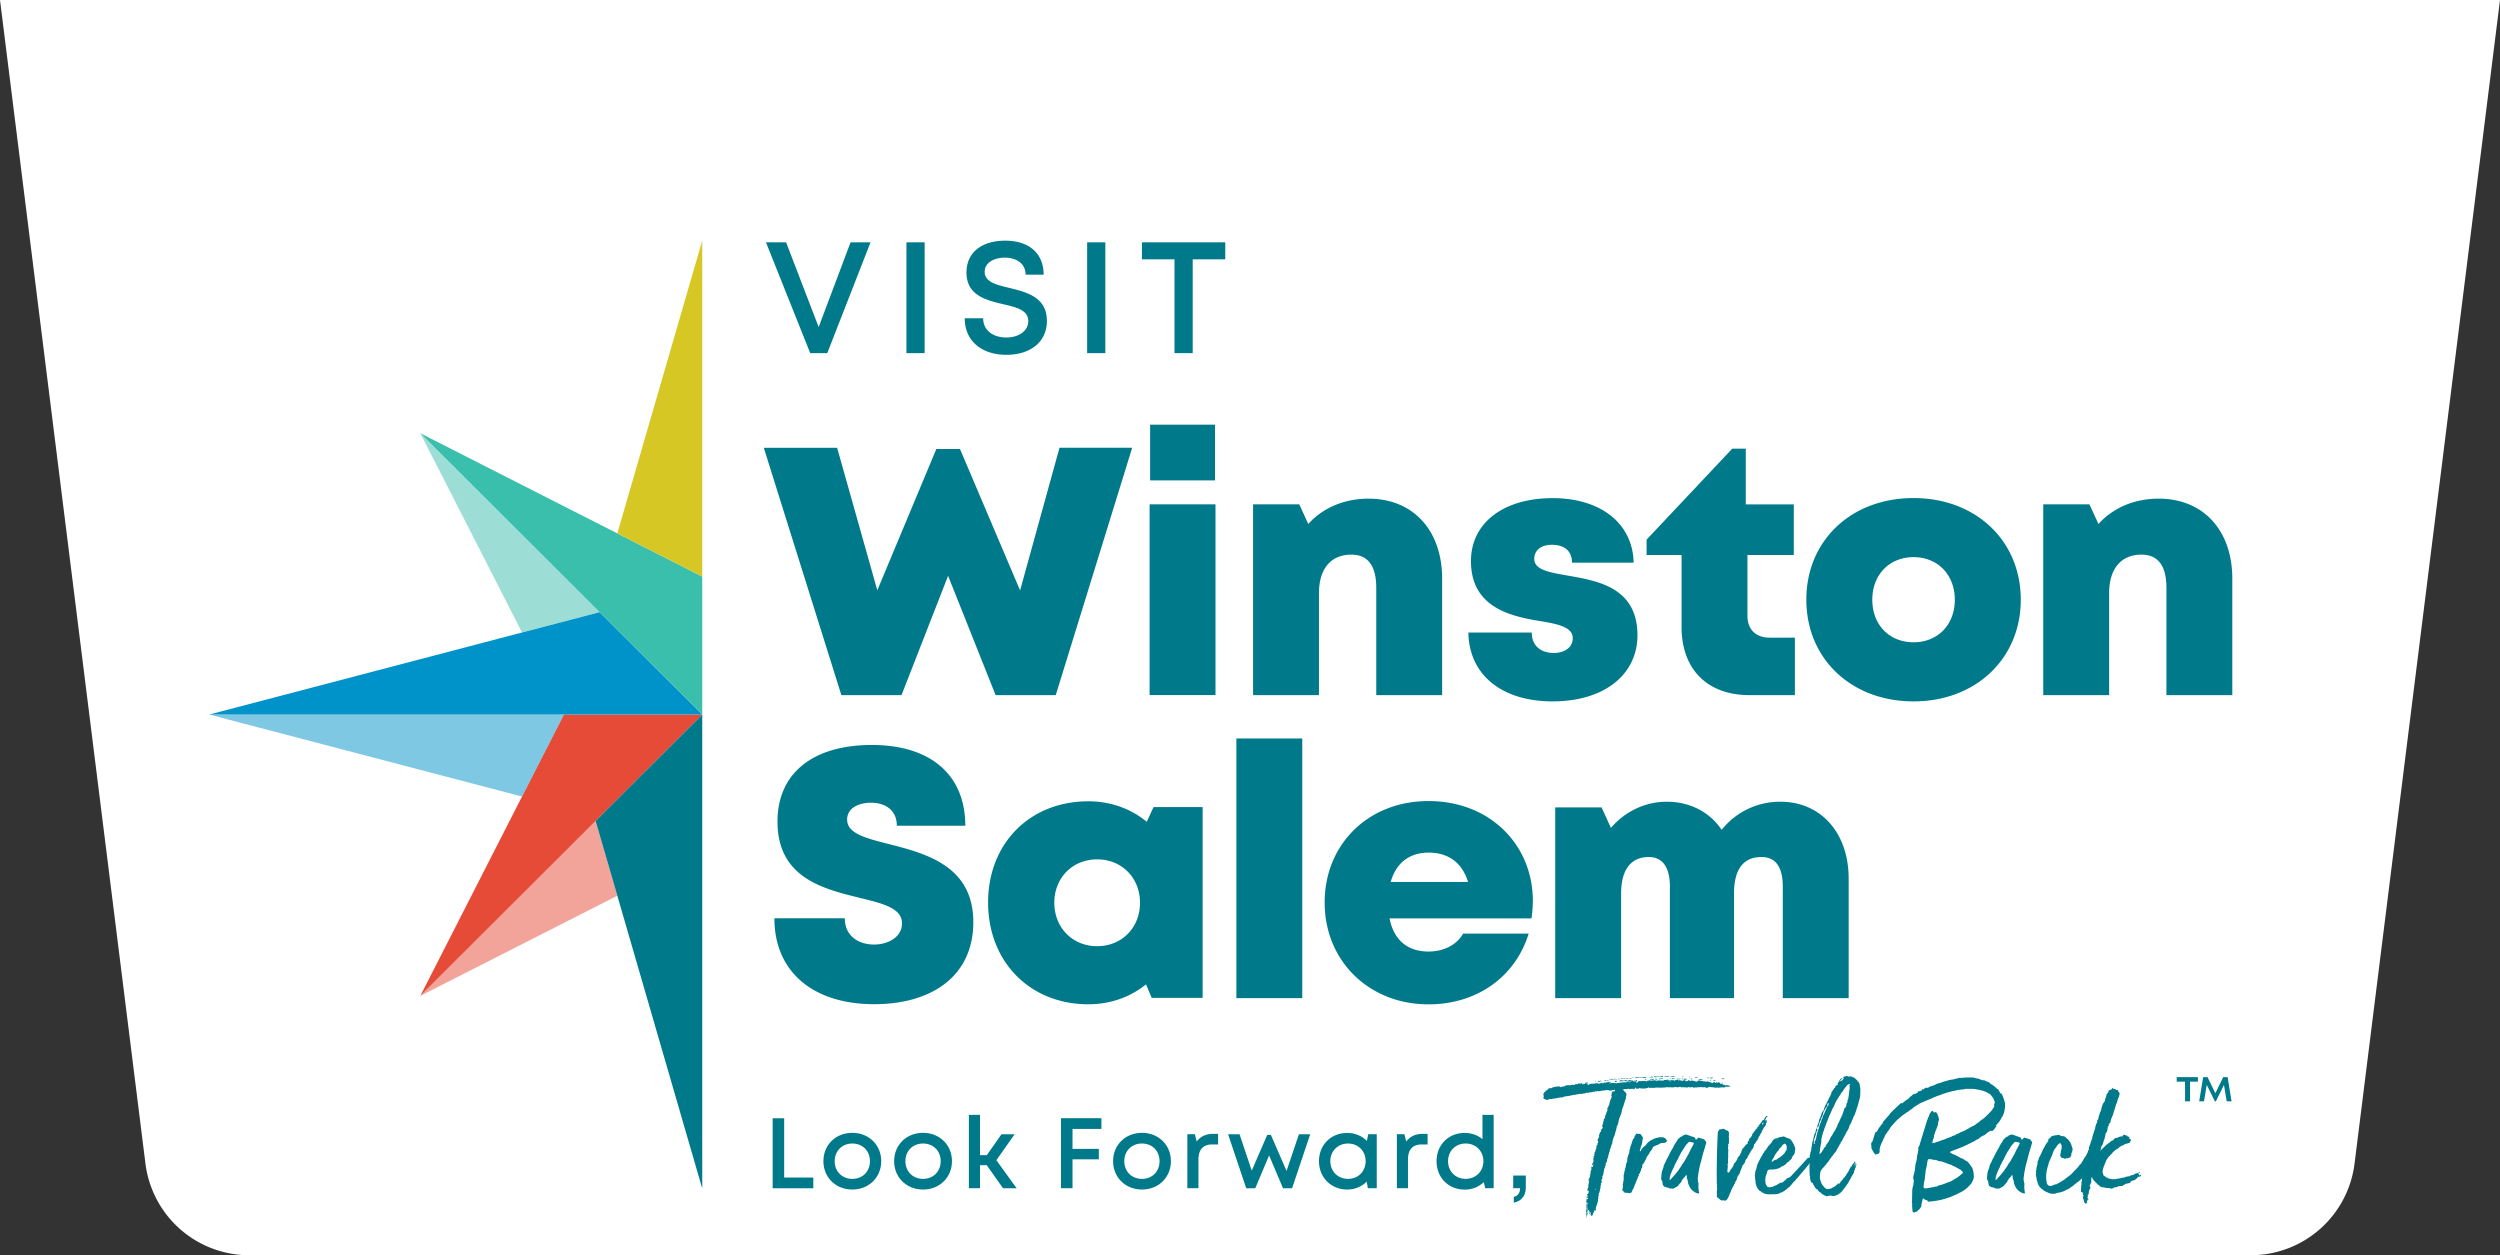 <?xml version="1.0" encoding="UTF-8"?> <svg xmlns="http://www.w3.org/2000/svg" viewBox="0 0 239 120"><rect x="0" y="0" width="239" height="120" fill="#333333" stroke="none"/><g fill="none" fill-rule="evenodd"><path fill="#FFF" d="M0 0h239l-13.905 111.24a10 10 0 01-9.923 8.76H23.828a10 10 0 01-9.923-8.76L0 0z"></path><path fill="#007A8A" fill-rule="nonzero" d="M108.234 42.812l-7.305 23.643h-5.748l-4.543-11.407-4.454 11.407h-5.749L73.02 42.812h7.01l3.84 13.622 5.644-13.51h2.259l5.748 13.518 3.768-13.638h6.946v.008zm1.669 5.4h6.299v18.235h-6.3V48.213zm.048-7.615h6.203v5.33h-6.203v-5.33zm27.918 14.737v11.121h-6.299V56.203c0-2.12-.798-3.179-2.387-3.179-1.964 0-3.09 1.37-3.09 3.689v9.742h-6.299V48.213h4.415l.862 1.88c1.366-1.514 3.393-2.422 5.756-2.422 4.256 0 7.042 3.011 7.042 7.663zm10.57 11.719c-4.982 0-8.007-2.63-8.063-6.58h6.06c0 1.33.933 1.951 2.123 1.951.918 0 1.796-.47 1.796-1.41 0-1.051-1.38-1.354-3.137-1.64-2.834-.463-6.595-1.315-6.595-5.736 0-3.657 3.122-6.015 7.808-6.015 4.655 0 7.672 2.47 7.744 6.166h-5.892c0-1.163-.782-1.705-1.924-1.705-1.006 0-1.684.502-1.684 1.347 0 1.035 1.397 1.282 3.137 1.585 2.89.51 6.73 1.107 6.73 5.735-.023 3.808-3.249 6.302-8.103 6.302zm23.152-6.102v5.504h-4.335c-4.04 0-6.498-2.47-6.498-6.516v-6.883h-3.345V51.59l8.19-8.699h1.294v5.33h4.59v4.835h-4.43v5.807c0 1.307.79 2.095 2.115 2.095h2.42v-.007zm1.094-3.617c0-5.656 4.287-9.719 10.251-9.719 5.94 0 10.25 4.063 10.25 9.719 0 5.632-4.31 9.719-10.25 9.719-5.964 0-10.25-4.087-10.25-9.72zm10.251 4.07c2.3 0 3.944-1.664 3.944-4.07 0-2.398-1.645-4.07-3.944-4.07-2.3 0-3.944 1.664-3.944 4.07 0 2.414 1.645 4.07 3.944 4.07zm30.473-6.07v11.121h-6.299V56.203c0-2.12-.798-3.179-2.387-3.179-1.964 0-3.09 1.37-3.09 3.689v9.742h-6.299V48.213h4.415l.863 1.88c1.365-1.514 3.393-2.422 5.756-2.422 4.255 0 7.041 3.011 7.041 7.663zM74.033 87.788h6.73c0 1.69 1.309 2.51 2.794 2.51 1.365 0 2.674-.725 2.674-2.016 0-1.481-1.844-1.912-4.103-2.461-3.425-.853-7.8-1.896-7.8-7.281 0-4.653 3.425-7.321 9.013-7.321 5.685 0 8.942 2.907 8.942 7.719h-6.547c0-1.498-1.117-2.199-2.466-2.199-1.166 0-2.284.502-2.284 1.61 0 1.346 1.789 1.784 4.016 2.35 3.489.9 8.047 2.063 8.047 7.456 0 5.162-3.975 7.846-9.476 7.846-5.796 0-9.54-3.059-9.54-8.213zm40.94-10.626v18.234h-4.87l-.544-1.29c-1.493 1.21-3.393 1.903-5.516 1.903-5.589 0-9.58-4.07-9.58-9.734 0-5.648 3.991-9.671 9.58-9.671 2.155 0 4.08.717 5.588 1.96l.647-1.41h4.694v.008zm-5.988 9.137c0-2.366-1.733-4.143-4.096-4.143-2.371 0-4.096 1.777-4.096 4.143 0 2.382 1.733 4.158 4.096 4.158s4.096-1.776 4.096-4.158zm9.213-15.702h6.299V95.42h-6.3V70.597zm28.341 15.534c0 .55-.048 1.1-.128 1.665H132.84c.415 2.095 1.74 3.17 3.729 3.17 1.469 0 2.698-.644 3.305-1.712h6.267c-1.285 4.166-4.982 6.763-9.572 6.763-5.7 0-9.932-4.158-9.932-9.734 0-5.592 4.191-9.703 9.932-9.703 5.892.008 9.971 4.198 9.971 9.551zm-13.588-1.816h7.393c-.551-1.824-1.868-2.804-3.768-2.804-1.845 0-3.114.996-3.625 2.804zm43.782-.334V95.42h-6.3V84.76c0-1.904-.702-2.828-2.043-2.828-1.732 0-2.619 1.187-2.619 3.49v9.997h-6.13V84.76c0-1.848-.695-2.828-2.02-2.828-1.71 0-2.643 1.219-2.643 3.49v9.997h-6.3V77.185h4.432l.894 1.96c1.317-1.537 3.233-2.501 5.34-2.501 2.228 0 4.104.995 5.246 2.684a7.142 7.142 0 015.612-2.684c3.928 0 6.53 3.043 6.53 7.337zM83.222 23.167l-4.136 10.595h-1.628l-4.232-10.595h1.924l3.114 8.102 3.05-8.102h1.908zm3.433 0h1.74v10.595h-1.74V23.167zm5.572 7.257h1.764c0 1.187.974 1.84 2.22 1.84 1.134 0 2.092-.589 2.092-1.569 0-1.051-1.134-1.322-2.42-1.617-1.628-.39-3.488-.844-3.488-3.027 0-1.912 1.453-3.043 3.712-3.043 2.307 0 3.665 1.25 3.665 3.25h-1.725c0-1.06-.878-1.625-1.98-1.625-1.054 0-1.932.486-1.932 1.346 0 .98 1.094 1.243 2.355 1.546 1.653.406 3.593.876 3.593 3.154 0 2.12-1.717 3.243-3.864 3.243-2.371 0-3.992-1.33-3.992-3.498zm11.704-7.257h1.74v10.595h-1.74V23.167zm13.205 1.625h-3.114v8.97h-1.74v-8.97h-3.114v-1.625h7.968v1.625zm90.956 78.18h2.028v.438h-.75v1.88h-.48v-1.88h-.798v-.438zm4.782 2.318l-.263-1.57-.775 1.57h-.095l-.775-1.577-.263 1.577h-.463l.383-2.318h.415l.75 1.545.751-1.545h.423l.375 2.318h-.463z"></path><g fill-rule="nonzero"><path fill="#E64B38" fill-opacity=".5" d="M40.182 95.205l18.834-9.576-2.076-7.145z"></path><path fill="#E64B38" d="M67.135 68.311H53.914l-4.008 7.839-9.724 19.055L56.94 78.484l.383-.39 1.054-1.044 8.758-8.739z"></path><path fill="#0093C9" fill-opacity=".5" d="M53.914 68.311H20l29.906 7.839 4.008-7.839z"></path><path fill="#0093C9" d="M58.377 59.572l-1.054-1.051-7.417 1.944L20 68.311h47.135z"></path><path fill="#3BBFAD" fill-opacity=".5" d="M56.94 58.138l-16.758-16.72 9.724 19.047 6.882-1.801.535-.143z"></path><path fill="#3BBFAD" d="M67.135 55.119l-8.119-4.126-18.834-9.575 26.953 26.893z"></path><path fill="#D7C724" d="M67.135 23l-8.119 27.993 8.119 4.126z"></path><path fill="#007A8A" d="M67.135 68.311L56.94 78.484l2.076 7.145 8.119 27.993z"></path></g><path fill="#007A8A" fill-rule="nonzero" d="M77.753 112.57v1.028h-3.888v-6.691h1.102v5.664h2.786zm3.728 1.148c-1.58 0-2.762-1.155-2.762-2.709 0-1.56 1.181-2.708 2.762-2.708s2.763 1.155 2.763 2.708c0 1.554-1.182 2.709-2.763 2.709zm1.685-2.709c0-.987-.703-1.688-1.685-1.688-.974 0-1.684.709-1.684 1.688 0 .98.702 1.69 1.684 1.69.974.007 1.685-.702 1.685-1.69zm5.077 2.709c-1.58 0-2.762-1.155-2.762-2.709 0-1.56 1.182-2.708 2.762-2.708 1.581 0 2.763 1.155 2.763 2.708 0 1.554-1.182 2.709-2.763 2.709zm1.685-2.709c0-.987-.703-1.688-1.685-1.688-.982 0-1.684.709-1.684 1.688 0 .98.702 1.69 1.684 1.69.974.007 1.685-.702 1.685-1.69zm4.407.383h-.647v2.199h-1.062v-7.01h1.062v3.847h.655l1.397-1.992H97l-1.748 2.478 1.94 2.684h-1.301l-1.557-2.206zm8.199-3.457v1.896h2.515v1.003h-2.515v2.757h-1.102v-6.692h3.864v1.028h-2.762v.008zm6.642 5.783c-1.58 0-2.762-1.155-2.762-2.709 0-1.56 1.181-2.708 2.762-2.708 1.58 0 2.762 1.155 2.762 2.708 0 1.554-1.19 2.709-2.762 2.709zm1.677-2.709c0-.987-.703-1.688-1.685-1.688-.982 0-1.684.709-1.684 1.688 0 .98.702 1.69 1.684 1.69.982.007 1.685-.702 1.685-1.69zm5.596-2.604v1.003h-.559c-.878 0-1.317.502-1.317 1.434v2.749h-1.062v-5.163h.719l.175.701c.368-.485.879-.732 1.581-.732h.463v.008zm8.806.031l-1.732 5.162h-.863l-1.333-3.138-1.325 3.138h-.862l-1.733-5.162h1.094l1.166 3.474 1.484-3.418h.344l1.5 3.45 1.182-3.506h1.078zm6.363-.008v5.163h-.854l-.104-.63a2.624 2.624 0 01-1.876.757c-1.541 0-2.69-1.163-2.69-2.709 0-1.553 1.149-2.7 2.69-2.7.766 0 1.42.287 1.892.765l.128-.646h.814zm-1.062 2.581c0-.971-.71-1.688-1.684-1.688s-1.693.725-1.693 1.688c0 .964.719 1.69 1.693 1.69.974 0 1.684-.718 1.684-1.69zm5.924-2.604v1.003h-.559c-.878 0-1.317.502-1.317 1.434v2.749h-1.062v-5.163h.718l.176.701c.367-.485.878-.732 1.58-.732h.464v.008zm6.315-1.825v7.01h-.807l-.135-.581a2.607 2.607 0 01-1.828.717c-1.565 0-2.69-1.163-2.69-2.709 0-1.553 1.125-2.708 2.69-2.708.662 0 1.253.223 1.7.597v-2.326h1.07zm-.982 4.43c0-.964-.719-1.69-1.693-1.69-.974 0-1.684.718-1.684 1.69 0 .971.71 1.688 1.684 1.688s1.693-.725 1.693-1.689zm2.906 3.409c.431-.104.599-.422.599-.828h-.655v-1.211h1.205v1.123c0 .844-.447 1.33-1.15 1.466v-.55z"></path><g fill="#007A8A" fill-rule="nonzero"><path d="M156.303 103.298c-.04.016-.072 0-.104.016l-.088.032c.032.016.072.056.104.04.088-.016.176.016.232-.04 0 0 .04.016.04.032s-.016.032-.04.04c-.032.04-.016.056-.016.071.072.056.088.04.103 0 .016-.031.056-.04.072-.087.016-.032.032-.056.088-.04.016.016.04 0 .04 0 .04-.04.072-.056.12.016.032 0 .04-.016.056-.016a.282.282 0 01.2-.016c.031 0 .04 0 .055-.016.104.016.128-.016.176.032.032.032.104.032.128-.016 0-.016.031-.04.055-.032.04.016.12-.04.216-.032.04.016.144.056.176 0 0 0 .016 0 .032.016 0 0-.016.032.032 0a.648.648 0 01.43.04h.033c0-.056.04-.056.103-.056.104.032.2 0 .288.016.056.016.088.04.104-.016l.04.016c.015 0 .055.016.055.016.072-.103.176-.04.264-.087.056.04.128.04.215.04.032 0 .088.015.12.015-.016.032 0 .072 0 .112l.032.032.04-.072c.04-.032 0-.04-.072-.072.032-.055.128-.016.2-.016h.127c.04-.015.056 0 .088.04.032.032.04.032.104-.016 0-.016.016-.032.032-.032.056-.015.12-.015.144-.04.056.033.087 0 .103.088h.032c.016-.055.104-.055.104-.04.104.04.2.032.264.056.056.016.071 0 .111-.04.088-.031.128-.031.2.04 0 .032.032.032.04.016.016-.016.032-.016.04-.016v.016c-.016.032.016.04.056.032.04-.032.103-.016.143-.088 0-.071.04-.031.104.016.04.056.088.056.16.016.032-.032.056-.016.088-.016.12.032.231.04.319.088.032 0 .072.032.088.016.032 0 .088-.04.128-.056.016.016.016 0 .016-.016.016-.04.04-.04.071-.032l.304.04c.016 0 .056-.016.088.016a.56.56 0 00.127.04c.032.016.032-.016.032-.032a.05.05 0 00.032.016l.16.032c.016.016.032.016.032 0 .016-.032.016-.056.04-.04a.943.943 0 01.143.04c.04.04.104.04.16.072 0 .031.016.04.056.055.032 0 .128.016.144.016l.12-.111c.055-.04.071 0 .103.055.032.032.04.032.088.016l.056-.04c.04-.015.088 0 .088.04.016.04.016.04.032.016.016-.016.016-.04.056-.055.016-.04.032-.032.055.015 0 .016.016.032.072.016.016 0 .032-.016.032-.031.016.015.04.031.032.055h.016c0 .032-.056.04-.016.056 0 .032.04.04.056.032.112-.032.144.04.2.056.071.04.087.055.143.04.016-.016.04-.016.072 0l-.032.071s.016.016.016.032c0-.016.032-.032.032-.04.04-.016.088-.04.16-.032.056.016.16 0 .2.016.015 0 .031 0 .04.016-.017 0-.017.016-.033.016-.032 0-.055 0-.071.04.031.016.055.032.087.016.032.016.088-.032.088.016.016.032 0 .056-.056.056-.103-.032-.215-.016-.335-.04-.04.016-.056.016-.072.04-.016.032-.072.04-.112.032-.04.015-.12-.016-.127-.016-.056.04-.072.031-.128.016-.088.015-.144 0-.216.031-.016.016-.071 0-.103 0-.088-.031-.144-.031-.216.016-.056-.016-.072-.016-.104-.016-.04-.016-.056-.031-.088-.031l-.016.015c-.04-.055-.087-.04-.127-.015h-.04c-.144-.056-.248-.032-.391 0l-.016.015c-.04.04-.088.04-.192.016-.04 0-.032-.016-.032-.031 0-.032.016-.056-.072-.016-.112.016-.215 0-.343 0-.016.016-.056-.032-.12-.016-.032 0-.032.032-.056.032-.032.015-.056.015-.088-.016-.015-.016-.015-.032-.04 0-.04 0-.103.04-.175.031-.016-.031-.072-.015-.104 0-.112.032-.191.016-.231-.055-.016 0-.04.016-.056 0-.088.055-.088.055-.176.032 0-.016-.04-.016-.056 0-.016.015-.032.015-.04 0 0-.016-.032-.032-.032-.032-.016.04-.071.032-.111.04-.056.031-.088.031-.104 0-.04.031-.056.04-.072-.016a.236.236 0 00-.072.016c-.056 0-.088.015-.16-.016 0-.016-.032-.016-.032 0a.421.421 0 01-.2 0c-.039-.032-.103-.04-.127-.032-.128.055-.2.055-.351.016-.088 0-.112 0-.2.032-.111 0-.2.015-.303-.016-.056 0-.088.04-.12 0-.104.04-.231-.04-.32.016 0 0-.031.015-.055.015-.056-.015-.176 0-.248 0-.016.016-.031.016-.04.016-.16-.016-.303.016-.478-.016-.056 0-.088.04-.16 0-.032 0-.04.016-.056.032-.104.016-.176-.032-.287.016l-.032-.016c-.072-.016-.072-.016-.144 0-.016.016-.032 0-.088.016-.04 0-.032-.032-.04-.056-.016-.015-.056-.015-.072.016 0 .04-.04.04-.103.032h-.032c-.104.072-.232.056-.336.056-.04-.016-.111 0-.143 0-.032 0-.056.016-.056 0-.128-.056-.192-.032-.248 0-.056.032-.143.016-.231.016a.196.196 0 01-.032-.088c-.032 0-.04-.016-.04-.016-.016 0-.032 0-.04.016 0 .032 0 .04-.032.072-.016.056-.04.088-.112.056l-.032-.032c-.088.016-.175 0-.263.016-.04 0-.056.016-.088.016-.032-.016-.088-.04-.088-.032-.072.016-.16.016-.231.04h-.056c-.12-.04-.176.04-.272.04v.031c.032.032.056.032.056.032.016 0 .056.016.056.016 0 .072.056.104.128.16.12.111.144.255.072.374-.016.056-.016.112-.016.175 0 .04 0 .072-.016.112-.032.103-.088.199-.104.302-.072.176-.104.39-.216.606l-.087.414c-.088.255-.192.462-.264.733 0 .04-.016.072-.016.112a1.466 1.466 0 01-.143.43c-.04.071-.04.16-.056.215a.966.966 0 01-.072.27c-.04.112-.056.232-.088.343-.056.16-.144.303-.176.462-.04.104-.04.2-.056.327-.032.111-.103.215-.12.318-.031.144-.111.247-.127.43.016.017.016.017 0 .033-.056.071-.056.175-.088.254-.016.04-.016.104-.056.144 0 .016-.016.032 0 .04.032.087-.056.159-.056.23 0 .017-.016.033-.032.056-.016 0-.016.032-.016.032.016.128-.031.215-.071.327-.032.072-.12.111-.056.2 0 .015-.016.03 0 .055-.016.056-.104.103-.088.183.016 0 .016.032.016.04-.104.111-.088.215-.12.326a1.4 1.4 0 01-.104.447c-.016.016-.04.04-.04.071l-.016.016c.04.104.056.128-.016.231-.055.088-.071.112-.031.183.015.104.015.176-.056.231-.032.016-.032.04 0 .088 0 .032 0 .056-.032.104-.016.04-.016.087-.016.127-.016.056.016.175-.032.183-.056.112.016.231-.088.303.04.056-.016.112-.056.175-.04.04-.056.056 0 .088.04 0 .04.056.016.088-.072.055-.088.143-.032.247 0 0 .016.015-.016.031-.056.056-.032.128-.032.184-.016.087-.04.143-.04.23-.04.056-.056.16-.072.232 0 0 .016.016-.015.031-.088.032-.04.144-.072.216-.016.087-.016.183-.04.27 0 .016 0 .032-.016.016 0 .016-.016.032-.016.032a.311.311 0 00-.04-.032c-.016-.016-.016-.032-.016-.032-.016-.015-.032-.015-.032-.015h-.016v.087c-.016.088-.032.16-.104.215-.032.032-.032.056-.016.088.032.056-.056.111-.104.143-.071 0-.087-.032-.111-.071v-.2a.26.26 0 01-.032-.103c-.088.04-.04.072-.056.111.016.032.04.056.016.088.032.032-.016.032-.016.032-.016 0-.032 0-.032-.016 0-.104.016-.215-.016-.327 0-.016-.032-.016-.032-.032-.016-.015-.032-.04-.04-.04l-.032.04c0 .104.016.216-.016.32-.016.031 0 .087 0 .127 0 .016-.016.016-.016.016l-.016-.016c0-.072-.04-.16 0-.247.016-.04.04-.072-.016-.104-.016-.032.016-.088 0-.111-.016-.072 0-.144 0-.247-.032-.032-.032-.056-.032-.104 0-.016 0-.056.016-.088l.032-.254c-.016-.032-.032-.04-.056-.016-.055 0-.071-.016-.071-.032l.031-.327c-.031-.04.016-.032.04-.016.04.04.056.032.088 0 .016-.016.016-.056 0-.103-.032.016-.056-.016-.072 0-.04.016-.04.016-.056-.032.016-.04.04-.072.016-.112 0 0 .032 0 .032-.016 0 .016.032.032.04.04h.032c.016.016.032 0 .032-.016l-.032-.087c-.072.04-.056-.016-.072-.04 0-.04 0-.072.032-.088a.202.202 0 00.112-.183c-.016-.056.016-.072 0-.144 0 0-.016-.031-.016-.04l-.032.033c-.016.015-.032.04-.04.04 0-.033-.04-.056-.032-.088.032-.104.04-.231.128-.343 0 0 0-.016-.032-.016-.04-.087.016-.16.016-.215.016-.087.032-.183.056-.23 0-.017 0-.017-.032-.057-.04-.071 0-.175.04-.255.032-.071.072-.159.088-.254 0-.016 0-.032-.016-.056 0-.016-.032-.032-.032-.04a.11.11 0 01.056.016c0-.016.032-.04.016-.056-.016-.04-.016-.072.016-.111.016-.032.032-.072 0-.128-.032-.016-.016-.04.016-.072a.259.259 0 00.056-.159.419.419 0 000-.199c-.032-.032-.016-.056.071-.056.112.032.128-.04.04-.103l.056-.016.04-.056c.016-.032 0-.04 0-.056l-.056.04v.016c-.04.016-.04.016-.056.016 0 0-.016-.016-.016-.04.016-.072.032-.16.104-.23.032-.089.056-.2 0-.304-.016-.016.016-.055.016-.071.032-.04.072-.088.016-.144 0-.032 0-.056.04-.103.072-.016.072-.032.032-.104-.032-.04-.032-.072.016-.103.032.016.032-.016.032-.016-.04-.104-.016-.128.04-.184.056-.04-.016-.055.032-.127.056-.04-.016-.104.056-.143.032-.04.04-.088.032-.144-.032-.072-.016-.143.055-.175.032-.016.032-.04.04-.072-.04-.071.04-.16.056-.23.016-.033.032-.072-.032-.128-.016 0-.016-.032-.016-.04l.056-.175s.016-.016.016-.032c-.016-.056.112-.088.088-.144-.072-.071-.016-.127 0-.175.016-.103.04-.143.088-.247 0-.016 0-.032.032-.04.072-.031.072-.071.056-.143-.088-.04-.016-.072.056-.104a.424.424 0 00.103-.159c.016-.032-.016-.056-.016-.111-.087 0-.072-.04-.04-.056.056-.112.072-.231.104-.359.016-.087.056-.127.056-.23-.032-.056.032-.088.088-.144 0-.016.032-.04.04-.056.016.016.032 0 .032-.032.016 0 0 0 0-.016-.016 0-.016 0-.016.016-.04.032-.056 0-.056-.032.056-.103.072-.199.128-.27v-.032c.016-.112.087-.231.143-.359v-.032c-.056-.087-.032-.159.04-.23 0-.017.016-.032.032-.056 0-.04.032-.104.072-.184.04-.031.016-.087.032-.143a1.5 1.5 0 00.072-.27c.04-.088.088-.176.12-.256.016-.032-.016-.071.016-.071.032-.032.032-.056-.016-.088-.032-.04-.016-.072.016-.088-.032-.103.04-.175.016-.286 0-.04.016-.072.04-.056.071-.016.143.016.143-.04 0-.016.016-.016.04-.016.04.032.072 0 .072-.032.032-.032.016-.056.016-.087h-.04c-.056 0-.072.031-.128.015-.032 0-.04-.015-.056-.015-.032.015-.032.031-.04.031-.071.032-.175.04-.231.056-.056 0 .032-.04-.032-.04-.056 0-.144-.032-.232-.016l-.031-.031c0-.032-.04 0-.04.015-.032.032-.056.04-.12.032-.104 0-.192.032-.264.016-.04.04-.111.032-.231.056a.479.479 0 01-.216 0c-.032 0-.103.032-.127.032 0 0-.016.016-.016 0-.072-.072-.088 0-.144.032-.032 0-.032.016-.056.016-.04-.032-.104-.032-.176.016-.016.016-.04.016-.071.016-.12 0-.216 0-.288.04-.016.04-.104.031-.128 0-.04 0-.055-.033-.071 0-.088.087-.176.055-.272.071-.032.016-.072 0-.104.032-.04 0-.072.032-.103.016-.128-.016-.176 0-.232 0-.056.016-.128.032-.192.056-.055-.016-.127-.04-.143.031-.016.016-.032.016-.056 0-.072 0-.128-.031-.192.04-.056-.04-.12.032-.2 0h-.015c-.032.072-.104.072-.216.056-.088.016-.192.072-.303.04-.104.04-.216.103-.336.111h-.04c-.087 0-.16.032-.231.016a.41.41 0 01-.192.056c-.071-.016-.2.056-.35.04-.113.056-.2.04-.336.04 0 .016-.032.016-.072.032-.088.055-.176.04-.287.032a.891.891 0 01-.192-.104c-.056-.056-.088-.112-.032-.128l.032-.087c.032-.032 0-.056-.016-.072-.04-.056-.04-.111-.04-.16 0-.031.04-.039.088-.055.032-.032.016-.032-.016-.072-.016-.031-.016-.04.032-.04v-.015c.104 0 .104 0 .104-.128v-.04c.016.016.016.016.032.016s0 .032.016.032c.031.016.04.016.087.016-.016-.016 0-.04-.016-.04 0-.016-.032-.016-.032-.016 0-.04 0-.04.056-.055.088 0 .104-.032.128-.088.016-.04.04-.04.104-.056.04-.016.12 0 .16-.016.04 0 .071.016.087-.04 0 0 .04 0 .04-.016.072-.031.144-.015.176-.071.032-.016.04.016.056.016.088 0 .143-.04.247-.04.072-.032.144.016.16-.04.016 0 .032.016.032.016.016.04.04.056.056.088.032 0 .056 0 .072-.016.032-.04.087-.016.16-.032.04-.016.087.016.143-.032.072-.016.128-.04.2-.04l.016-.016s0-.016-.032-.016h-.056s0-.016.016-.04l.016-.016a.26.26 0 00.103.032c.016.032.032.032.072-.016.016-.031.072-.016.104 0s.056.016.104.016c.056 0 .104-.016.175-.032.088-.015.128-.04.216-.015.04.031.072.015.104-.016 0-.016.016-.04.04-.032.04-.016.072-.016.112-.016.031 0 .087 0 .103-.016a.283.283 0 01.248-.032c.112-.016.175-.032.191-.088 0-.016.016 0 .016 0s.016 0 .016.016.016.04 0 .056-.032.016-.032.016c0 .032-.016.032 0 .032v.04c.072-.016.12-.016.144-.04 0 0 0-.032.016-.04.032.016.056.016.072.032.04 0 .04-.016.088-.056 0-.032 0-.056.016-.072.088.016.175-.015.271.032v.032s0 .016-.016 0c-.016 0-.04-.016-.056 0-.04.016-.04.032-.032.072.016.016.016.04.04.056.016.016.032.032.04.016.04.016.104 0 .12-.072 0-.016.032-.016.088 0 .04 0 .056 0 .088-.016.04-.056.127 0 .2-.016h.031a.11.11 0 01.056.016c.032-.04.088-.032.128-.056.04-.016.072-.04.104.016.055.04.087.016.103-.056v-.04c.016 0 .016.016.032.016l.016.104c0 .032.016.032.032 0 .056-.016.072-.04.128 0 .032.032.04-.016.056-.056 0-.032.016-.04.088-.016 0 0 .016-.016.04 0 .055.032.111.04.143.016.032.016.04-.04.072-.056.088 0 .12.032.144.016.04.016.072-.016.104-.031.016 0 .04-.032.04-.016.071.016.127-.04.191-.032.04 0 .056 0 .072.016.016 0 .04-.016.088-.016.032.016.04.032.056.032 0 .016-.016.031-.016.031-.12 0-.176.016-.232.016-.056 0 .104.032.104.056l-.016.016c.032 0 .04 0 .072-.016.104-.032.16-.016.271-.032.04-.016.056.032.072.032.016 0 .04-.032.056-.04.04.072.104 0 .16.04l.056.016c.016-.056.087-.032.127-.04.144-.032.272-.032.423-.055.016 0 .032-.016.032-.016.072.031.16-.032.272.016.056-.056.16 0 .215-.056.112.087.216-.032.288.032 0 0 .04-.032.04-.04s-.04-.032-.04-.032c-.072.032-.176 0-.288.016-.04 0-.087 0-.12-.04l-.055-.032c.016-.032.016-.056.056-.04.04.056.12.04.175-.016.032 0 .088-.016.128-.016.088.056.231.016.335.072.016 0 .04-.016.04-.016.016-.087.056-.04.112-.032.04 0 .072 0 .128-.016h.08c-.032.056-.032.072-.072.072-.016 0-.056.016-.072 0-.024-.056-.04-.04-.072-.04zm-4.63 12.77c.015.04.015.088.015.143 0 .056 0 .128.016.184h-.031c0-.128-.072-.255-.056-.39.04-.057.04-.112 0-.176-.016-.032 0-.072.016-.104.04-.031.04-.055.016-.087-.016-.016 0-.032 0-.032.04-.032-.032-.112.016-.231v-.231c.015-.032.015-.056.015-.072 0-.016.016-.016.016-.032 0 .016.032.032.032.04.016.104-.016.2-.016.303-.016.111-.032.199 0 .27a.245.245 0 01-.016.184c0 .072-.016.127.016.2h-.04v.031zm.047-12.499s0-.016-.016-.032c-.016 0-.04-.016-.04.016 0 0 0 .032.016.04.008-.008.04-.008.04-.024zm.79-.143c-.015 0-.015-.016-.015-.04l.032-.04c.032.032.032.032.032.056-.016.024-.048.024-.048.024zm.057 10.284c-.04-.016-.056 0-.056 0-.016.032 0 .04.056.056 0 0 .016-.016.032-.016 0-.024-.016-.024-.032-.04zm.407-10.38c.032-.032.088-.016.16.04h-.016c-.032 0-.056.016-.056.016-.04-.032-.072-.032-.088 0-.04.04-.128 0-.192.032 0 0-.032-.016-.016-.032.016-.04.056-.072.104-.056.032.016.048.016.104 0zm.423-.032c-.016-.032 0-.032 0-.04h.128c.016 0 .032-.031.04 0v.04c-.04.032-.088.032-.16.032.008 0-.008-.016-.008-.032zm.407-.016l-.016.016c-.032 0-.04 0-.12.016 0 .016-.016.016-.04 0 .016-.016 0-.032.016-.04 0-.016.128-.016.144 0l.016.008zm.128-.055s.016 0 .04.031l-.056-.015c-.016 0-.016 0-.016.015v-.015l-.056-.04c.032-.032.072-.032.112-.016-.008.016-.024.024-.024.04zm-.072.071c-.016-.016-.016-.032.016-.04h.016l-.016.016s-.016.008-.016.024c.016 0 .016 0 .032.016-.016 0-.032 0-.032-.016zm.247-.159c.04.016.072.032.088.016.032-.016.056-.032.056 0 .016.032 0 .04-.032.056-.088 0-.191-.016-.263-.032.016-.048.08-.04.151-.04zm.184.032v-.032c.04-.016.04-.016.072 0 .072 0 .128 0 .2.016 0 0 .04 0 .04.016 0 0 0 .016-.04.016-.088-.016-.144 0-.248 0 .008 0-.024 0-.024-.016zm.216.255c-.016.016-.032 0-.056 0-.032.016-.04.016-.056 0v-.056c.032-.04.12-.072.16-.032.016 0 .016.016.016.04-.032.04-.048.048-.064.048zm.191-.271c0-.016.016-.04.016-.04l.04.032c.056-.016.072-.032.088-.032 0 0 0 .016-.016.032 0 .032 0 .056-.072.056 0 0-.016-.016-.04-.032l-.016-.016zm.415.215c-.04 0-.071.056-.087-.032l-.032.016c-.016 0-.016.016-.032.032-.056 0-.072-.016-.144 0l.032-.072c.04-.016.04-.032.072-.032.016-.031.04-.031.104 0 .016 0 .04 0 .055.016.088.032.128.016.16-.016.016-.087.032-.031.04 0 .032.04.032.04.072.016.032-.087.104-.016.16-.016-.032.104-.04.112-.2.056-.048.008-.112.016-.2.032zm-.127-.215s-.016 0-.056-.032c0-.016.04 0 .04 0 .032-.016.056-.032.088-.032.04 0 .071.016.127.016-.056.064-.112.064-.2.048zm.303-.112s.032.032.056.032c0 .016-.032.056-.04.04-.032.016-.04 0-.12 0l.104-.072zm.104.056c.016-.016.016-.016.016-.032.104-.016.191 0 .247-.016h.016c.032.016.032.016.032.032-.032-.016-.04 0-.04 0-.072.016-.143.016-.231.04-.024-.024-.024-.024-.04-.024zm.567-.016c-.056.032-.088.032-.144.032-.016-.016-.032-.016-.032-.016v-.04c.072 0 .12 0 .2-.016 0 0 .032.016.04.032-.04.008-.048-.008-.064.008zm.24 0c-.017.016-.033 0-.057-.016-.04 0-.072-.016-.103-.016.015-.032.055-.032.071-.055l.088.087zm.207 0c-.032 0-.072-.032-.088-.032 0-.016.016-.04.016-.04.032-.031.104-.031.144-.031.032 0 .055.016.071 0 .104-.016.088.016.112.055-.016.016-.016.016-.032.016-.096-.024-.183-.04-.223.032zm.255-.04h.016v.016l-.016-.016zm.527-.071h.2c-.016.016-.032.055-.072.071-.016 0-.072.032-.12.016a1.294 1.294 0 00-.463-.016h-.056c.032-.04.072-.04.144-.055.136.008.247 0 .367-.016zm.128.23c-.04.017-.12.017-.04-.04.016-.039.032-.039.056 0 .016 0 .032 0 .04.017v.032c-.016 0-.032.016-.04.016l-.016-.024zm.407-.206c-.032-.016-.04-.04-.04-.04.016-.04.04 0 .056.016a.119.119 0 00.104 0c0 .032-.016.04-.032.055-.016-.015-.064-.015-.088-.031zm.112.19c-.032.017-.04.017-.072.017h-.072l.056-.032c0-.016.032-.032.04-.016.016 0 .016-.016.016-.016l.032.048zm.016-.23c.016-.056.088-.016.175-.016.016 0 .016 0 0 .016 0 .071-.111.071-.16.016h-.031l.016-.016zm.016.199c0-.016.016-.04.056-.016.087.04.127.016.16-.016.015-.016.031-.016.04 0v.016c-.04.088-.089.112-.192.088-.048 0-.064-.024-.064-.072zm1.125-.255c-.032.072-.071.072-.16.072-.103 0-.215 0-.319-.016a1.67 1.67 0 01-.287.032c-.056-.016-.088-.056-.112-.032v-.032s.016-.032.032-.032c.104.016.176.04.264.032.143-.016.287.04.43-.032.057 0 .105-.016.144-.016l.008.024zm-.782.255v-.016c.04.016.104-.032.144 0l.072.04c.016 0 .04-.016.055-.016 0 .04-.031.04-.071.032-.032.016-.088 0-.104.016-.016-.008-.064-.024-.096-.056zm.623.016c-.04-.016-.072-.016-.104 0-.032 0-.056 0-.088.016-.016.016-.032.016-.04-.032 0-.016.04-.016.056-.04.016-.016.04-.016.088 0 .056-.016.144.016.176-.04 0 0 .031.016.04.032.015 0 .015.016.04.032-.049-.008-.08-.008-.168.032zm.774-.231c-.04-.016-.12.016-.16.016-.103-.016-.2 0-.303 0v-.016c-.072.016-.056 0-.072 0 0 0 0-.016.016-.016.176-.04.351-.04.52-.016v.032zm-.064.215s0 .016.016.016l-.032.016c-.088 0-.143-.016-.2-.016-.015-.016 0-.032-.015-.056.016.016.032 0 .04 0 .064.016.103.072.191.04zm.12 0h-.016c.016-.032.056-.032.104-.04 0 0-.016.016 0 .016 0 .024-.016.056-.088.024zm.04-.215c-.032 0 .016-.016.016-.016.104.016.231-.056.36-.016.015 0 .015.032.015.032-.016.016-.016.032-.032.016-.12.016-.247.016-.351.016-.008 0-.032-.016-.008-.032zm.263.199c-.032 0-.071.032-.087.04-.04 0-.056-.016-.072-.016v-.032c.032-.04.191-.072.231-.056.032 0 .032.032.04.04v.04c-.016 0-.032-.016-.032-.016-.016 0-.016-.016-.032-.04l-.048.04zm.376.032c-.016-.032-.032-.032-.032-.04.016-.016.032-.016.032-.016a.776.776 0 00.271 0s.032.016.032.032l-.016.032h-.287v-.008zm.447-.032c.016-.032.032-.04.088-.032.015 0 .015.016.031.04-.031 0-.04.016-.103.032-.016-.024-.016-.024-.016-.04zm.16-.215l-.104.04s0-.032-.032-.032l.103-.04.032.032zm.199.279c-.032.055-.12 0-.192 0l-.016-.016c.016-.032.04-.04.072-.056.04-.016.216-.016.272.032 0 .016.016.016.016.016-.016.016-.016.016-.04 0-.032-.008-.048.008-.112.024zm.367-.191c.016-.04-.056-.04-.056-.072 0-.016.016-.016.032-.016.016.016.04.04.072.04-.016.016-.016.016-.016.032-.008 0-.016 0-.032.016zm.256.159c-.032 0-.088.016-.128.016h-.016c0-.016 0-.032.016-.04 0-.032.016-.04.072-.04.04 0 .056.016.056.032.016 0 .016 0 .016.016 0-.016 0 0-.016.016zm.223-.183c.032-.016.072-.032.072-.032.056.016.104.04.16-.016 0 0 .056.04.088.04-.032.016-.032.032-.04.032-.112.015-.176 0-.232 0l-.048-.024zm.719.215c.04 0 .056-.032.072.032 0 0-.032.031-.056.031-.072-.04-.144-.055-.216.016a.09.09 0 00-.104-.016l-.016-.071s.032 0 .032-.016c.016-.032.088.056.104 0 .04-.04.072-.016.088 0 .056-.008.072-.008.096.024zm.694-.16v.016c-.103.016-.12.016-.103 0-.056.016-.104.016-.104-.016-.016 0 .072-.031.104-.031.015.015.015.015.031.015 0 0 .032 0 .072.016zm.056.04l.016-.032v-.016c.056-.016.16-.016.248-.016h.032c0 .016-.016.032-.016.04-.088.056-.176.04-.248.016h-.032v.008zm.016.191c0-.055.016-.087.072-.016.016 0 .032.016.032.016 0 .016-.016.016-.016.032-.032 0-.04-.016-.088-.016-.016-.008 0-.016 0-.016zm.176.184c-.016.016-.016.031-.056.04-.032 0-.056 0-.088-.016.016-.032.016-.056.088-.04.024.016.04.016.056.016zm.32-.128c-.073 0-.129-.032-.176-.032-.016 0-.016 0-.032-.016 0 0 .016-.031.032-.031.031.015.055 0 .087-.032l.04.055c.04 0 .072 0 .088.04a.205.205 0 00-.04.016zm.87-.199c.015 0 0 .016 0 .016 0 .016 0 .016-.017.032a1.234 1.234 0 01-.231-.056c-.016 0-.016-.016-.016-.016l.032-.032c.056.016.12.032.191.032.024.008.056.008.04.024zm-.144.414c-.016.032-.04.04-.072.032-.016-.016-.032-.032-.016-.04 0-.04.032-.016.072-.016 0-.008.016.008.016.024z"></path><path d="M157.389 109.408c.032-.071.104-.127.16-.183.015-.016.015-.032.031-.032.04-.016.072-.071.144-.103a.293.293 0 01.144-.088c.175-.111.359-.175.519-.231h.056a1.08 1.08 0 01.335-.056c.016.016.032.016.056.016.016 0 .04 0 .072-.016.04 0 .087 0 .127.032.016.016.072.032.104.032.072.056.128.127.192.2 0 .031.016.039.016.07 0 .073 0 .112-.072.16h-.04c-.032 0-.04 0-.056.032l-.032.016c-.104 0-.176.016-.231.016a.524.524 0 00-.2.04c-.056.04-.128.071-.2.127a1.21 1.21 0 00-.35.144c-.033.015-.073.04-.113.04-.032.015-.04.055-.04.087 0 .016-.016.056-.055.104-.016 0-.016.016-.032.031 0 .04-.04.088-.072.128-.04.072-.088.111-.128.175-.04.056-.04.112-.088.175-.072.088-.128.176-.175.247-.032.032-.04.072-.056.112l-.104.23c0 .017-.032.04-.032.057-.032.103-.104.183-.144.247-.016.031-.032.055-.032.071-.016 0-.072.04-.087.072v.143c0 .04 0 .056-.016.104a.794.794 0 00-.104.2l-.016.039c0 .016 0 .04.016.04 0 .016 0 .04-.04.071-.032.056-.072.176-.112.247 0 .016-.016.016-.016.032-.04.016-.056.04-.056.072 0 .016.016.04.016.056 0 .032-.016.055-.04.087 0 0-.016.016-.016.04-.032.04-.072.088-.072.16v.04c0 .015-.016.04-.04.055-.055.104-.087.215-.127.319l-.104.23c0 .017 0 .033-.016.057-.032.055-.032.111-.072.175-.056.143-.128.247-.175.358 0 .04-.032.056-.04.088l-.032.032v.016c.016.016-.016.016-.04.016a.32.32 0 00-.144.031c-.016.016-.016.016-.032.016s-.016 0-.016-.016c-.016-.031-.12-.031-.191-.031h-.088c-.088-.04-.12-.04-.192-.04-.016 0-.016-.016-.016-.056l-.016-.056s0-.016-.016-.016l-.04-.032c-.04 0-.072-.031-.072-.055 0-.016 0-.032.016-.04.04-.112.04-.2.056-.327l-.016-.215c.032-.04.032-.056.032-.103.016-.072 0-.128.04-.231.016 0 .016-.032.016-.032v-.462c0-.056.016-.112.032-.16.016-.031.016-.055.016-.071l.016-.088v-.072c.072-.111.056-.23.104-.326l.072-.414a.788.788 0 00.103-.327v-.175c.032-.04.04-.104.056-.16a.458.458 0 01.104-.255v-.04c0-.055.032-.071.032-.103v-.056c0-.016 0-.032.016-.056v-.087c.04-.128.072-.215.072-.327a1.17 1.17 0 00.128-.342c.04-.056.04-.16.087-.231.016-.04.016-.104.04-.144l.104-.127c0-.016.016-.016.032-.032l.032-.088c-.016 0 0-.016 0-.016-.016 0-.016 0-.016-.016 0-.015 0-.04.016-.071.032-.016.088-.056.104-.104 0-.016.016-.016.016-.032.016-.04.032-.087.088-.087.016 0 .055.016.087.032h.176c.04 0 .072 0 .104.04 0 .015.016.031.016.04.04.015.072.04.072.071.016.032.016.072.072.104.04 0 .04.04.04.071v.04c.015.016.015.032.015.072l-.032.143c0 .032 0 .04-.016.056l-.015.103v.104a.334.334 0 00-.032.127c-.016.112-.104.2-.104.271v.016c-.032.112-.04.2-.088.319-.016 0-.016.016-.016.032 0 .032.016.04.04.04 0 .016.016.016.016.016v-.016c.04 0 .072-.04.072-.072a.61.61 0 01.175-.247.09.09 0 01.056-.072c.04-.016.088-.071.144-.111l.128-.136zm4.981 4.031c0 .319.056.502.056.59 0 .04-.016.071-.056.071-.127 0-.606-.183-.838-.629l-.112-.255a.26.26 0 01-.032-.103c0-.088-.04-.176-.04-.255l-.031-.088c-.056-.088-.056-.183-.056-.287l-.016-.127s-.016-.016-.032-.016c0-.016-.016 0-.016 0l-.04.04a.973.973 0 01-.16.199c-.072.072-.143.175-.2.255l-.031.055a.422.422 0 01-.128.216 1.385 1.385 0 00-.2.23.156.156 0 01-.071.072l-.32.184a.319.319 0 01-.175.04c-.072 0-.144-.017-.216-.017-.04 0-.072 0-.112-.031-.032-.032-.072-.04-.12-.056a.382.382 0 01-.143-.032c-.072 0-.128-.032-.192-.072a.335.335 0 01-.128-.199c-.015-.088-.031-.16-.04-.255a.167.167 0 00-.04-.103c0-.016-.015-.032-.031-.04a.16.16 0 01-.04-.112c0-.247.032-.462.056-.677.072-.175.12-.342.175-.502 0-.056.016-.111.04-.16.072-.174.176-.326.232-.5.016-.017.016-.017.016-.033.104-.143.16-.303.247-.462l.088-.183.032-.056c.072-.143.16-.287.247-.43l.04-.072c.032-.111.104-.199.16-.302.072-.112.16-.231.216-.343a.404.404 0 01.143-.16l.112-.103a.3.3 0 01.12-.072c.032 0 .056-.015.088-.04.056-.071.143-.103.231-.127.032 0 .056-.016.104-.032h.056l.495.176c.032.016.056.031.088.031.087 0 .16.056.231.104a.14.14 0 01.056.112c.016.015.016.04.016.055.016.016.016.016.032.016h.016l.176-.16c.016-.03.031-.039.04-.039h.015c.032 0 .04.016.056.032.032 0 .04.016.056.016.04.016.072.016.112.016.04 0 .088.016.12.04a.16.16 0 00.111.04.15.15 0 01.128.071.536.536 0 00.056.088c.072.071.104.111.104.16l-.032.127-.144.501-.12.39c-.071.248-.127.503-.191.75-.032.143-.088.27-.112.414-.032.087-.04.175-.056.255l-.056.27a4.53 4.53 0 00-.071.487c0 .04-.016.087-.016.111-.016.056-.016.128-.016.183v.072l.04.255c0 .032 0 .04.015.056a.1.1 0 00.032.071c-.024.12-.024.207-.024.28zm-2.754-.669v.016c0 .016 0 .016.016.016 0 0 .016 0 .032-.016.04-.032.088-.056.128-.112l.056-.087c.12-.104.215-.215.319-.343l.247-.302c.128-.216.304-.399.408-.63l.215-.303.336-.605a.729.729 0 00.127-.247l.104-.215.287-.534.032-.103v-.016c0-.016 0-.032-.016-.04-.04-.016-.071-.04-.12-.04l-.175-.032c-.032-.016-.04-.016-.072-.016a.26.26 0 00-.104.032c-.032.032-.071.04-.087.088l-.072.087c-.104.088-.16.2-.232.303l-.2.319c-.055.087-.127.175-.16.27a.536.536 0 01-.055.088l-.176.343a.405.405 0 01-.087.175l-.264.502a.1.1 0 01-.032.072.627.627 0 01-.072.183 5.705 5.705 0 00-.335.789c-.016.071-.04.159-.04.23.008.04-.008.08-.008.128zm4.503-.502c0-1.736.088-4.174.12-4.063.016 0 .016 0 .016-.031 0-.032 0-.04.032-.056l.031-.04c.04 0 .04-.016.04-.016v-.016c0-.056.016-.088.04-.103h.032v.015c.032 0 .04.016.056.016v-.016c.032 0 .032.016.04.016 0 0 .016 0 .032-.016 0-.015.016-.015.016-.015h.056c.016 0 .016-.016.056-.032h.087c.016 0 .016.016.04.016 0 .016 0 .016.016.016h.032l.056.04c.016.031.032.031.04.031.032.032.032.032.04.032h.032c.032 0 .04.016.04 0l.016.016.128.056v.032c0 .016 0 .016.016.032.055.031.055.04.055.04v.398c-.016.016-.031.016-.031.032 0 .015.031.031.031.04v.613c0 .032 0 .032-.055.04 0 0-.016 0-.016.016 0 .071 0 .183.016.254 0 .016-.016.016-.032.04v.16s0 .031.016.031c0 0 .016.016.016.032-.016.271-.016.534-.016.82v.033c0 .016 0 .016-.016.016v.446c0 .016 0 .032-.016.04 0 0-.016 0-.016.015v.2l.032.04v.031h-.032v.088l.016.104s-.016.015-.056.015v.032l.04.056v.032c0 .032 0 .04-.04.056v.111c.04 0 .056.016.056.032s-.016.016-.016.032.016.016.032.032h.016a.563.563 0 00.143-.088s.016 0 .016-.016c0 0 0-.016-.016-.016 0-.04 0-.055.032-.055l.016-.016v-.056l.016-.04h.032c.032-.032.032-.032.032-.04 0-.016.032-.032.032-.04s.016-.016.04-.031c0 0 0-.04.016-.04v-.032c0-.016 0-.016.016-.032l.072-.032v-.04s0-.016.016-.016v-.032s.016-.031.016-.04l.055-.071v-.016c0-.032.016-.04 0-.04 0-.056.016-.056.032-.072v-.04c0-.015 0-.015.032-.015.056 0 .056-.016.072-.016v-.04c0-.016.016-.04.04-.072 0-.016.04-.016.04-.04 0-.016.016-.016.032-.031 0-.04 0-.056.032-.072h.016l-.016-.016c0-.016.016-.032.016-.04.04 0 .04 0 .04-.016.016-.111.032-.127.032-.143v-.016c.016-.016.016-.016.016-.04 0-.016 0-.016.056-.032 0-.016.016-.032.032-.04 0 0 .015-.016.015-.032 0-.04.016-.071.088-.071 0-.104.072-.128.072-.175 0-.016-.016-.016-.032-.032 0-.016 0-.016.056-.032 0 0 .016 0 .016-.016.016 0 .016-.016.016-.032s0-.016.016-.032v-.032c0-.032.016-.04.032-.071 0-.056.032-.112.04-.16.032 0 .032-.016.032-.016v-.016c.016 0 .016-.016.016-.016s0-.015-.016-.031c0-.016.032-.032.032-.032.04 0 .072-.016.072-.032 0-.032.016-.056.032-.056l.071-.072c.016 0 0-.016 0-.031 0-.016.016-.016.016-.016a.034.034 0 00.032-.032c.016 0 0 0 0-.016h.016a.252.252 0 01.176-.144h.016c.032 0 .032-.016.032-.016v-.087l-.016-.016c0-.016.032-.032.032-.04h.016v-.04c0-.016 0-.056.016-.087 0-.016 0-.04.04-.04h.016c.04-.016.055-.032.055-.04 0-.016-.016-.04-.031-.104 0-.016.04-.031.055-.031v-.04c0-.032.016-.032.016-.032a.144.144 0 00.072-.032v-.016c0-.016 0-.016.016-.032.04 0 .056-.072.104-.103 0-.016.016-.032.016-.04.016-.016.04-.016.04-.032-.016-.016-.016-.032-.016-.04 0-.016 0-.032-.016-.04 0-.032.032-.032.056-.055 0-.016 0-.032.016-.04.016 0 .016 0 .016-.016 0 0 0-.016.016-.032h.032c0-.032.056-.088.056-.16 0-.031.015-.031.031-.031h.04c.016 0 .032 0 .032-.016v-.032l.04-.032c.016-.16.144-.16.192-.215-.016-.032-.032-.04-.032-.056s.016-.016.032-.016l.088-.056v-.015c.016-.032.016-.032.016-.056v-.056c0-.016.04-.016.056-.016.015 0 .031 0 .031-.016 0 0 0-.016-.016-.032 0-.016.032-.04.072-.055l.016-.016c0-.016 0-.032.016-.04 0-.016 0-.016.016-.032.016 0 .016-.016.016-.016v-.016l.088-.088v-.031c.016 0 .04-.016.04-.032 0-.032.04-.072.072-.104 0-.016.04-.016.056-.016l.04-.016.016-.04c.031 0 .031-.031.031-.04 0-.04 0-.04.032-.055 0-.016.016-.032.016-.032v-.032s0-.032.032-.032l.088-.103c0-.032.016-.032.072-.04.04 0 .04.032.072.04v.016l-.072.071c-.072.016-.072.032-.072.04.016.016 0 .016 0 .016 0 .016-.016.056-.016.104-.032.016-.032.016-.032.032 0 .015 0 .031-.016.031s-.016.016-.032.016l-.04.016h.016s0 .016-.016.016c0 0 .04 0 .056.016.016 0 .016 0 .056.016 0 .016.016.016.016.016v-.056h.072v.255s0 .016-.056.016v.032l-.016.032v.103l-.016.016v.04c-.04.016-.04.016-.04.032s.016.016.016.016 0 .016-.032.016v.016c-.056.032-.016.056-.056.056l-.055.071c0 .016-.016.016-.016.056 0 .016-.032.016-.04.032v.016c-.016 0-.016.016-.016.032s0 .016-.04.04v.071s-.04 0-.04.016h.016c0 .016-.032.016-.04.032 0 .016-.04.032-.04.072.016.016.016.016.016.032 0 .015-.016.04-.016.055h.032s-.016.016-.032.016c-.056 0-.176.287-.216.327.016 0 .016.016.016.016 0 .016-.016.016-.032.016v.032c-.071.015-.087.111-.087.199 0 .016-.016.016-.04.032 0 .031-.032.031-.032.04v.055c-.016.016-.016.032-.016.032 0 .016 0 .016-.016.016-.032 0-.032.016-.032.016-.032.016-.016.056-.072.072 0 .031-.04.071-.04.087s0 .032-.016.032c0 .016 0 .032-.016.04-.072.088-.072.103-.104.111 0 0 0 .016-.016.016 0 0-.016 0-.016.016v.088h-.015v.056c0 .016 0 .016-.016.032 0 0-.016 0-.016.015.016 0 0 .016 0 .032v.032c0 .016 0 .016-.016.016 0 .072-.088.16-.144.2.016.015-.032.015-.032.031l.016.032c0 .04-.032.056-.032.056-.056.016-.056.04-.056.04l-.016.087c0 .016-.016.032-.032.04 0 .016 0 .016-.04.032-.016 0-.016 0-.016.016l.016.016s-.016.016-.032.016v.087c-.016.016-.056.016-.056.04-.015 0-.015 0-.015.016s0 .032-.016.032-.016 0-.016.032c0 .016-.016.016-.016.04-.032.04-.032.055-.04.055v.016c0 .016 0 .032-.016.032l-.016.032c.016 0 0 .016-.032.04v.016c0 .016 0 .04-.016.056-.016 0-.016 0-.016.016v.031c-.112 0-.128.184-.176.271v.016c-.016.016-.016.04-.016.056s0 .04-.016.04c0 0-.016 0-.016.016h.016l-.016.016c0 .016-.056.016-.056.032 0 0 0 .015-.015.031 0 .056-.032.056-.032.072 0 0-.032.016-.032.032s-.04.016-.04.032c-.032.032-.032.04-.032.04a.43.43 0 01-.072.215c0 .016 0 .04-.016.056-.016 0-.016.015-.016.031v.016c-.016.016-.016.016-.016.032v.04c-.032.016-.016.04-.032.072-.056.016-.056.016-.056.032v.031l.032.032c0 .016-.032.016-.032.032l-.016.016c0 .088-.04.183-.127.247 0 .04-.016.056-.016.072-.016 0-.016.016-.016.016v.016c-.056 0-.056 0-.056.016l-.016.04v.055c-.056.056-.056.183-.088.271-.032.032-.032.032-.032.04l-.016.056c0 .015-.016.031-.056.04v.015c0 .04 0 .072-.032.072 0 .016-.016.016-.016.016 0 .088-.016.127-.088.2l-.016.039v.016c0 .04 0 .056-.031.072v.015c0 .016-.016.016-.056.016v.088c-.016 0-.016 0-.016.016l.016.016-.032.032c-.104.016-.04.143-.128.23-.016 0-.016.017-.016.017v.04c-.032 0-.032.015-.032.015v.072c0 .032 0 .088-.056.104-.016 0-.016.016-.016.032l-.016.016c.016 0 .032.015.032.015s-.032 0-.056.016c.016 0 .016.016.016.016 0 .056-.056.112-.088.184a.05.05 0 01.016.031s0 .016-.016.016v.032c0 .016-.055.032-.055.032s-.016.016 0 .016c0 .032-.032.056-.032.088v.016c0 .016-.016.031-.016.031l-.056.072c0 .016 0 .032-.032.032 0 .032-.016.032-.032.04 0 .04-.04.056-.072.072-.056 0-.056.015-.072.031h-.056c-.016-.016-.016-.031-.032-.031-.032-.016-.032-.016-.071-.016h-.072c-.016 0-.016 0-.016.016-.032.015-.056.015-.072.015-.016 0-.032 0-.04-.015 0-.016-.016-.016-.04-.016 0-.032-.056-.04-.104-.056.016 0 .016-.016.016-.016s-.032-.016-.032-.032v-.016h-.016c-.04 0-.04-.032-.088-.032 0-.016-.015-.016-.015-.032v-.031c0-.016 0-.016-.016-.032 0-.016-.032-.016-.04-.016v.016h-.032c-.032-.016-.056-.04-.056-.104h.016l-.016-.016c-.016 0-.016-.016-.016-.016v-.143l.016-.016c.016-.016.016-.016.016-.032s-.016-.032-.016-.04c-.016 0-.016-.056-.016-.087v-.176c0-.016 0-.032.016-.04v-.015l.016-.216-.016-.103c0-.016.016-.032.016-.04a.034.034 0 00-.032-.032v-.056c.016-.015.04-.031.04-.04a.101.101 0 01-.032-.071c0-.016.016-.032.032-.04 0-.032-.032-.04-.04-.04l-.008-.908zm4.455-4.955s-.032.016-.04.016c0-.016-.016 0-.016 0 0 .016 0 .032-.04.056v.111h.056l.04-.04s.016 0 0-.015v-.128zm.519 4.533c-.056 0-.072.032-.104.072-.016.031-.04.055-.056.127 0 .056 0 .088-.032.143-.016.032-.04.056-.04.088a1.362 1.362 0 00-.088.47c-.016.032-.016.056-.016.104.016.055.016.087.016.127v.056c0 .127.088.255.16.39l.056.04.144.04a.052.052 0 00.04.016c.015 0 .04 0 .055-.016.032-.016.056-.032.12-.032h.04c.04 0 .072-.016.104-.032.04-.032.112-.04.143-.072a.58.58 0 00.176-.071c.032 0 .04 0 .056-.016.088-.072.2-.104.263-.175.032-.032.072-.032.104-.032.104 0 .2-.04.272-.112.04-.032.056-.072.111-.103.016 0 .032-.016.04-.016.04-.072.128-.104.16-.176 0-.015.032-.031.056-.031a.656.656 0 00.335-.184 82.608 82.608 0 001.62-1.752h.033a.191.191 0 00.128-.056h.031c.072.032.088.056.112.088 0 .016 0 .016-.016.04 0 0 0 .015-.016.015v.032c0 .032 0 .04.016.072v.072s-.016.032-.016.04c-.056.04-.056.103-.056.127 0 .104-1.492 1.792-1.508 1.824l-.072.04a.811.811 0 01-.144.183c-.032.072-.104.112-.144.144 0 .016-.016.04-.032.071a.318.318 0 01-.103.104.455.455 0 00-.2.16.407.407 0 01-.128.087.878.878 0 01-.263.183c-.056.032-.088.032-.088.04l.016.016a.388.388 0 00-.2.072l-.071.04-.088.031-.232.032c-.056.016-.128.016-.2.016h-.303c-.016 0-.056 0-.104.016-.04 0-.071-.016-.12-.016-.143 0-.343-.04-.478-.111-.04-.032-.088-.04-.16-.104-.056-.032-.104-.072-.144-.088-.088-.04-.127-.127-.2-.175l-.087-.16c-.056-.087-.072-.182-.128-.302-.016-.111-.04-.215-.04-.358l-.032-.104v-.175c0-.04 0-.072-.016-.112 0-.032-.016-.071-.016-.111.032-.104.032-.184.04-.303.016-.088.016-.16.072-.215l.128-.518c.016-.016.032-.032.032-.056.072-.199.191-.39.287-.59.016-.039.072-.103.088-.143.016-.071.072-.103.088-.143.032-.056.032-.111.072-.143.032-.016.04-.04.056-.072l.087-.16c.04-.04.072-.087.128-.11.032-.073.04-.128.104-.176.04-.04.056-.104.088-.16l.072-.055.271-.319c.032-.016.032-.04.04-.056 0-.031.016-.055.04-.103l.2-.183.111-.032h.04c.04 0 .104-.016.12-.032a.915.915 0 01.303-.104h.088c.032 0 .04 0 .04-.016a.156.156 0 01.104-.04c.056 0 .104.032.16.032.031 0 .055.016.071.04l.2.088a.58.58 0 01.32.16c.04.039.055.103.111.159l.032.04c.04.103.12.175.144.286 0 .032 0 .056.016.072.087.087.087.183.103.27 0 .033.016.056.016.088 0 .032-.016.072-.016.088-.016.056-.032.111-.032.175v.056c0 .032-.016.056-.016.088-.015 0-.143.199-.16.215-.04.04-.04.071-.071.111-.032.016-.032.04-.032.072v.032c0 .032-.032.056-.056.087-.04 0-.056.04-.088.088-.04.04-.087.056-.103.104a.365.365 0 01-.16.111c-.016.032-.032.056-.056.056h-.016l-.056.087-.128.112-.087.04c-.032.04-.088.087-.144.087-.104.04-.192.088-.232.144-.087.04-.2.087-.303.111-.04 0-.072.016-.128.032-.12.016-.247.032-.375.032h-.28v.04zm1.724-2.19c0-.072-.04-.16-.088-.248l-.04-.055c-.032 0-.04-.016-.056-.016s-.04.016-.055.016a.672.672 0 00-.216.175.173.173 0 01-.104.127.311.311 0 01-.12.128l-.071.103a.647.647 0 01-.192.247l-.032.056c-.016.04-.032.088-.072.112-.032 0-.072.087-.072.127-.016.032-.04.032-.056.072a.1.1 0 00-.031.071v.032l-.192.287c-.032.056-.056.088-.056.112 0 .023.032.055.056.055.016 0 .04 0 .04-.016l.056-.04c.072-.055.16-.127.271-.127.032-.016.056-.016.088-.04.056-.056.128-.103.216-.16.031-.015.055-.03.071-.03.144-.144.336-.256.447-.415.016-.04.04-.056.04-.088l.056-.087c.104-.144.104-.104.104-.255l.008-.144z"></path><path d="M173.236 113.065c-.072-.032-.176-.056-.2-.63l-.031-.031v-.255l-.016-.016v-.877c.016-.055.016-.127.016-.183v-.087c.031-.016.031-.04.031-.072v-.303a.374.374 0 01-.031-.127l.031-.088c.016 0 .016-.016.016-.016v-.056c0-.111.056-.215.088-.342.032-.088.016-.247.056-.359.04-.215.04-.446.144-.629.016-.072 0-.143.032-.183.016-.104.04-.215.072-.319l.071-.199c0-.016 0-.016.016-.016h.032c.016-.016.04-.016.04-.032.016 0-.016-.032-.016-.032-.032 0-.04-.016-.04-.031 0-.016 0-.016.016-.032l.032-.032v-.016c0-.088.04-.175.088-.271a1.5 1.5 0 01.144-.414c.016-.016.016-.032.016-.04v-.032c0-.056.04-.111.056-.183 0-.072.032-.144.056-.2 0-.031.04-.071.04-.103.031-.087.087-.175.103-.27.04-.184.144-.343.264-.487.016-.031.032-.04.032-.055 0-.016-.016-.016-.016-.032s-.016-.016-.016-.032.016-.032.032-.04l.103-.255c.112-.183.192-.374.288-.557.056-.144.144-.271.2-.399a.307.307 0 00.055-.127l.04-.088v-.04c0-.04.016-.087.056-.143.04-.032.088-.056.088-.104v-.016s0-.016.016-.031c.072-.032.088-.112.128-.176-.016-.016 0-.016 0-.016.016 0 .032.016.04.016.04 0 .04-.04.04-.071v-.032l.071-.144c.016-.016.032-.016.032-.016 0 .032 0 .04.016.04s.04-.016.056-.032l.072-.087c.016 0 .032-.016.032-.032s-.016-.016-.04-.032c-.016 0-.032-.032-.032-.032l.12-.127c.032-.032.072-.056.072-.104 0-.016-.016-.032-.016-.04l.032-.016.056-.071c.015-.04.015-.088.087-.088.04-.016.072-.056.112-.072h.032v.032l-.2.2c-.016 0-.016.015-.016.015-.015.016-.015.016-.015.032s0 .032.015.032h.04a.53.53 0 00.264-.231c0-.016.016-.032.016-.04 0-.016-.016-.016-.016-.04-.016-.016-.016-.032-.016-.04 0-.055.056-.103.144-.103a.436.436 0 00.175-.04c.016-.016.032-.016.04-.016.016 0 .016 0 .032.016.04.04.072.056.112.056.016 0 .04-.016.072-.016h.103c.088 0 .16.016.216.072.016.016.04.032.04.032.032-.016.04-.016.056-.016.056 0 .072.055.104.087.12.088.231.175.287.303v.016s0 .016.016 0c.192.143.16.303.192.486.04.127.04.255.04.414 0 .143-.016.303-.016.462a1.883 1.883 0 01-.104.43c-.056.231-.104.47-.192.677l-.112.359c-.032.111-.087.247-.127.358-.016.04-.04.056-.056.104a.427.427 0 00-.088.215l-.088.183c-.072.175-.12.327-.247.486l-.072.247c-.016.04-.032.104-.056.128-.056.103-.12.215-.2.318v.056l-.287.502c-.016.071-.056.111-.072.16l-.056.11c-.04.04-.104.088-.128.176 0 .072-.031.127-.103.175.016.016 0 .016 0 .016-.088.2-.216.359-.288.534-.056.127-.16.215-.231.303l-.104.143c-.04.088-.104.103-.144.183l-.287.414c-.192.231-.36.47-.583.677l-.128.2c-.032.016-.032.04-.088.374 0 .04-.015.16-.015.27 0 .089.015.16.031.184.056.247.144.486.352.701.104.128.104.128.263.215a.052.052 0 00.04.016h.016c.144 0 .287-.032.391-.072.072-.031.144-.103.248-.127.2-.127.271-.2.43-.358 0 0 0-.016.017 0 .032 0 .032.015.032.031 0 .04-.032.112-.016.104.016-.072.088-.112.128-.175.016-.056.055-.104.087-.144l.128-.143c.032 0 .056-.032.056-.04 0-.04.032-.088.056-.111 0-.032.032-.032.04-.04.04-.04.104-.072.104-.104v-.032c.087-.071.111-.175.191-.27.056-.072.104-.176.16-.255 0-.016 0-.032.016-.032.032 0 .04-.016.04-.032s-.016-.016-.016-.032c0-.056.056-.088.072-.128l.032-.071c.016-.016.016-.04.04-.04.015 0 .015-.032.015-.032 0-.032.016-.056.056-.056h.016c.016 0 .016 0 .016-.016l.056-.159c.016-.016.016-.032.032-.032.056 0 .056-.056.088-.111.04 0 .056-.032.056-.088v-.016c0-.032.056-.04.088-.04 0 0 .04.032.032.032-.016.016-.032.04-.032.056l-.056.175c0 .016.032.04.032.04l.016-.016v-.016c0-.032.016-.056.016-.087l.071-.104v.032c0 .032-.016.04-.016.072 0 .087-.04.127-.087.183v.103s0-.016.016-.016c.032-.032.032-.055.032-.087l.12-.183v-.016c0 .016.015.016.015.016l-.016.015c0 .056 0 .104-.04.112v.072c0 .055-.032.111-.04.159l-.071.143v.04l-.072.175c-.016.016-.016.04-.016.056a.051.051 0 01.016.04c0 .04-.04.072-.056.104l-.176.302-.04.032c0 .016-.016.016 0 .016l-.04.112c-.055.103-.111.175-.143.247-.032.04-.04.111-.072.127-.032.072-.072.104-.088.16l-.056.071c-.04.04-.056.056-.072.112-.016.016-.032.04-.072.071-.016.04-.04.112-.103.16-.04.071-.12.127-.16.215-.176.247-.583.557-.942.557a.686.686 0 01-.216-.04h-.04c-.087 0-.191.032-.247.032h-.032c-.016 0-.016 0-.032.016-.016.032-.016.032-.032.032s-.032 0-.04-.016c-.056-.032-.088-.071-.143-.071a.346.346 0 01-.144-.072c-.104-.072-.2-.112-.248-.2-.111-.071-.215-.11-.271-.23-.016-.056-.04-.104-.128-.104h-.016l-.016-.016-.088-.111c-.087-.16-.2-.287-.231-.43l-.08-.064zm.471-5.146c.032.032.04.055.04.087 0 .032-.016.04-.016.056a.762.762 0 00-.112.319l-.16.502c-.04.127-.04.23-.055.358 0 .016-.016.04-.016.056 0 .032.016.04.056.056h.016c.016 0 .016 0 .032-.016 0 0 .015-.016.015-.032s-.015-.016-.015-.032c-.016-.032-.016-.04-.016-.072 0-.072.04-.127.071-.183a.353.353 0 00.072-.183l.04-.231.104-.415c.072-.175.12-.374.176-.533.016-.072.032-.144.055-.2.04-.071.072-.159.104-.246.032-.104.04-.215.12-.287.04-.128.04-.287.16-.39.016-.128.111-.231.127-.343 0-.016.016-.032.032-.04v-.016c0-.032.016-.04.032-.071l.12-.287.104-.104c0-.016.032-.04.032-.04-.016-.016-.016-.031-.016-.04 0-.031.016-.04.032-.055.016 0 .016 0 .016-.016s-.016-.032-.032-.04h-.032a.101.101 0 00-.072.032c-.016 0-.016 0-.016.016v.032a.458.458 0 01-.088.27.637.637 0 00-.128.184l-.087.16c-.032.015-.056.07-.056.087l-.104.358c-.056.128-.112.247-.16.39l-.072.176a1.585 1.585 0 00-.111.326v.04c-.032.016-.04.04-.04.056s.016.032.016.04l-.032.056c0 .015 0 .031-.016.055l-.016-.04c0-.015-.016-.015-.016-.031-.016.016-.032.016-.032.031 0 .056-.032.088-.072.112.008.048-.008.072.016.088zm3.114-4.286h-.032c-.072.04-.176.056-.216.143l-.04.032-.247.319c-.072.103-.104.215-.192.287-.032 0-.04.015-.04.04-.127.214-.271.414-.407.645a2.237 2.237 0 00-.231.43c-.072.16-.128.318-.232.462l-.112.27c-.072.184-.16.343-.247.542-.072.231-.192.486-.272.717-.056.16-.143.343-.175.518-.056.16-.144.303-.144.47-.072.104-.056.247-.104.343l-.016.159v.16c0 .04 0 .087-.016.11-.016.128-.056.256-.072.391-.032.16-.04.271-.055.446l-.04.16.04.04.071-.056c.04-.04.112-.104.144-.176.032-.071.088-.127.112-.175.072-.127.12-.23.231-.303.016 0 .016-.015.016-.031v-.032c0-.04.032-.088.056-.112.056-.056.088-.127.144-.199.032-.056.056-.104.104-.143 0-.04.032-.104.056-.128l.04-.103c.071-.104.127-.247.215-.343l.104-.215.2-.287c.055-.127.111-.255.191-.374.016-.088.016-.2.104-.255.016-.088.088-.16.112-.255.071-.183.175-.358.247-.542.072-.183.144-.39.192-.605l.072-.056c.071-.088.127-.175.127-.27v-.033c.016-.087.016-.175.088-.23.016 0 .032-.017.032-.032l-.016-.16c0-.04.072-.056.072-.103v-.04c0-.032 0-.056.016-.088l.04-.247.072-.605c.016-.04.016-.104.016-.16 0-.04 0-.071-.016-.111 0-.016-.016-.04-.016-.056 0-.032.016-.056.056-.087.016 0 .032-.032.032-.032a.076.076 0 00-.064-.04zm6.634.669c.016 0 .016.016.04.016l.032.032s0-.016.016-.032l.12-.056c.055 0 .071-.032.087-.103.016-.016.04-.04.056-.04s.016.016.032.032c.016 0 .056 0 .088-.056l.112-.072a.281.281 0 01.143-.04h.032c.016 0 .04.016.056.016.04 0 .088-.016.128-.055a.535.535 0 01.271-.112l.336-.127c.088-.072.175-.088.263-.128.192-.04.344-.088.503-.16l.623-.174c.112-.016.192-.04.303-.04h.032c.144-.072.288-.072.447-.128.088-.016.176-.04.264-.04.04 0 .072 0 .12.016l.175-.032c.112 0 .232-.015.343-.015h.463c.088.015.192 0 .264.055.056 0 .128.04.2.04h.04c.04 0 .087.016.111.032l.072.04c.032 0 .072 0 .088.016a.54.54 0 00.32.087c.04 0 .071 0 .111.016a.432.432 0 00.247.112c.088.032.2.087.272.175.088.088.2.128.303.2.12.103.232.182.352.318l.103.032c.016.071.056.103.088.16l.056.11.072.104c0 .016.032.032.056.04.04 0 .072.04.088.072.111.23.2.486.271.749.032.143.032.27.032.414l-.056.398c0 .04-.032.104-.032.128-.056.254-.175.446-.303.645l-.056.111c-.088.16-.192.271-.303.39l-.144.2v.016c.016.032.032.04.04.04l.072-.04-.016.055-.032-.015-.016.04h-.056l-.032.087-.04-.016-.016.088-.072.071-.016.032-.112.088v.016h-.031c-.016 0-.032 0-.04.016v-.016l-.04.032c-.016-.016-.032-.032-.032-.04v-.016l-.016-.016-.016.016-.128.072c-.104.071-.215.127-.32.23a.816.816 0 01-.335.2c-.111.071-.231.127-.319.23a.525.525 0 01-.247.128 1.583 1.583 0 01-.392.231l-.606.303c-.104.056-.232.088-.304.143-.12.016-.231.104-.32.128-.27.103-.55.199-.821.318-.016 0-.04 0-.056.032-.032 0-.032.016-.04.032v.032c0 .032.016.04.032.04.072.032.112.072.191.111l.192.072a.307.307 0 01.144.072l.056.032c.071.055.175.055.271.143a.66.66 0 00.263.112c.072.031.128.071.192.111.04.04.12.104.176.104l.191.127s.032.04.04.056c.072.111.176.183.232.319l.04.055c.087.088.127.215.16.327a1.4 1.4 0 01.071.486c.016.04.016.087.016.127 0 .176-.056.327-.144.502a.843.843 0 01-.231.319 2.51 2.51 0 01-.447.43c-.16.104-.32.231-.48.287l-.263.143-.535.231c-.071.032-.16.072-.27.104-.145.032-.288.111-.448.143l-.375.104c-.072 0-.104.016-.192.032-.104.015-.215.055-.351.055h-.04c-.032 0-.056 0-.072.016-.056.016-.104.04-.144.04-.032 0-.04-.016-.071-.032l-.104.032c-.04 0-.104 0-.144.016l-.088-.032-.056-.087c-.04-.016-.072-.04-.103-.04h-.016c-.12-.032-.176-.104-.248-.144 0-.016-.016-.032-.016-.032-.016 0-.016.032-.032.04l-.04.104c-.016.175-.088.318-.103.502v.103a.898.898 0 01-.216.327c-.016.016-.032.032-.04.032-.056.016-.072.071-.104.111-.032.04-.056.056-.072.056-.016.016-.032.016-.04.016h-.015c-.04.016-.072 0-.088.04-.056.032-.112.032-.144.032-.056 0-.072-.032-.104-.04-.016-.056-.032-.104-.032-.16l-.032-.374v-.303l-.04-.111c.032-.032.032-.032.032-.072 0-.318.016-.661.016-.988.016-.159.016-.358.088-.47.032-.127.056-.462.072-.557l-.032-.072c-.032-.072-.032-.143-.032-.2 0-.103.032-.182.056-.27.04-.16.088-.327.104-.486l.04-.342c0-.04 0-.088.016-.128l.016-.111c.071-.176.103-.39.127-.558v-.104c.04-.175.088-.326.104-.517l.016-.056c0-.016.016-.032.016-.056 0-.016-.016-.04-.016-.056v-.071c0-.072.016-.128.04-.184.088-.087.104-.199.128-.302l.654-2.135c.016-.04.04-.088.04-.128.032-.016.04-.071.056-.103l.016-.104c.088-.087.088-.183.144-.318.016 0 .016-.04.016-.056s.016-.04.032-.056c.056-.04.128-.175.2-.215.031 0 .087 0 .111.032v.056c.032.031.056.055.104.055.032 0 .056 0 .088-.032h.056s.016 0 .016.016l.087.088a2.2 2.2 0 01.192.574c0 .031 0 .055-.016.111l-.032.112c-.016.071-.04.127-.04.199v.04l-.032.143-.143.39c-.072.128-.12.319-.176.486-.032.056-.032.072-.032.128-.016.127-.032.247-.088.326a1.573 1.573 0 00-.072.319c0 .016.032.032.04.032.12-.016.216-.04.352-.104.2-.04.359-.111.574-.199.056 0 .16-.04.232-.072l.2-.087c.071-.032.175-.032.263-.104l.088-.016c.04 0 .072-.04.112-.055a.527.527 0 01.2-.088l.127-.032c.056-.056.144-.127.215-.127.088-.032.192-.088.264-.128.032-.016.072-.056.112-.056.103-.031.175-.087.287-.111l.248-.144c.127-.04.247-.159.375-.215.072-.016.127-.087.231-.103.072-.016.112-.104.176-.104h.016c.088-.103.2-.175.32-.247h.015c.144-.175.288-.247.431-.342l.2-.175c.176-.16.335-.343.495-.502l.088-.088.247-.374c0-.016.016-.032.016-.04 0-.016-.016-.032-.016-.056 0-.016-.016-.032-.016-.056s.016-.071.032-.103l.04-.104c0-.056 0-.127-.016-.16l-.104-.254c-.032-.088-.12-.183-.175-.255l-.104-.127c-.04-.056-.12-.088-.176-.112-.04-.032-.088-.04-.112-.072-.127-.087-.247-.111-.39-.175l-.264-.072c-.04-.016-.104-.016-.16-.04-.04 0-.088 0-.128-.015a2.5 2.5 0 00-.654-.072h-.495a.265.265 0 01-.12.032l-.607.071-.16.04c-.127.016-.23.072-.359.072h-.016c-.215.072-.423.104-.654.183l-.144.056c-.072.016-.16.016-.247.088-.016 0-.032.016-.032.016a6.13 6.13 0 00-.887.342l-.447.183-.072.04-.071.016-.272.128c-.104.031-.175.071-.263.111-.032.016-.056.016-.088.056l-.495.303c-.072.071-.128.103-.176.159-.056.032-.143.103-.191.127l-.128.088-.056.072-.12.031-.111.104c-.128.072-.264.183-.392.27a.233.233 0 01-.087.073l-.104.111c-.264.183-.391.343-.623.606l-.032.04a1.71 1.71 0 00-.335.445l-.16.2-.072.127c-.088.128-.215.255-.247.446l-.056.072-.2.462c-.056.072-.072.175-.12.27-.055.16-.087.32-.087.47 0 .033.016.04.016.072l-.032.104c-.016.072-.056.112-.112.112a1.08 1.08 0 01-.232.071c-.031 0-.071-.016-.087-.04l-.04-.055a1.803 1.803 0 01-.232-.39.418.418 0 01-.072-.232c0-.032.016-.04.016-.071l-.016-.088c0-.032-.016-.072-.016-.104a.46.46 0 01.072-.215c.04-.032.056-.04.072-.087l.216-.717.04-.104.071-.056s.016.016.032.016.016-.016.032-.032a.292.292 0 00.088-.143l.128-.23c.12-.104.16-.232.271-.343.088-.072.088-.176.144-.255.176-.184.335-.39.495-.558.128-.16.216-.287.36-.43l.798-.749c.032-.016.055-.032.071-.032.016 0 .032.016.04.016a.05.05 0 00.032.016l.232-.183c.104-.088.215-.175.351-.231l.072-.088c.072-.072.112-.143.231-.199.056-.088.16-.143.264-.215h.04a.052.052 0 00.04.016c.032 0 .04-.016.072-.04l.175-.088c.016-.016.032-.016.032-.031 0 0-.016-.016-.016-.032.072-.056.088-.088.12-.088zm.774 6.93c-.032.2-.056.399-.127.614-.016.04-.016.072-.016.103 0 .247-.072.486-.072.757-.016.056-.032.104-.032.16-.04.143-.072.318-.072.462-.016.04 0 .071-.032.103.016.088.04.128.088.16a.572.572 0 00.16.015h.055l.48-.087c.16-.016.319-.088.463-.088.016 0 .055-.016.071-.016.112-.087.2-.103.336-.127.247-.072.463-.16.694-.255.176-.056.336-.104.495-.231.232-.112.423-.247.623-.398l.2-.184c.071-.016.071-.04.103-.087v-.032c0-.032 0-.056-.016-.072a.857.857 0 00-.335-.27c-.192-.104-.36-.216-.59-.303l-.04-.016c-.088-.056-.16-.104-.248-.112l-.727-.27c-.087-.033-.127-.033-.215-.04a.746.746 0 01-.176-.032c-.12-.056-.2-.104-.351-.104-.016.016-.016.016-.032.016s-.032 0-.032-.016l-.351-.072h-.112c-.04 0-.088.032-.128.072l-.016.104-.048.247zm9.293 2.207c0 .319.056.502.056.59 0 .04-.016.071-.056.071-.128 0-.607-.183-.838-.629l-.112-.255a.26.26 0 01-.032-.103c0-.088-.04-.176-.04-.255l-.032-.088c-.055-.088-.055-.183-.055-.287l-.016-.127s-.016-.016-.032-.016c0-.016-.016 0-.016 0l-.04.04a.973.973 0 01-.16.199c-.072.072-.144.175-.2.255l-.031.055a.422.422 0 01-.128.216 1.385 1.385 0 00-.2.23.156.156 0 01-.072.072l-.319.184a.319.319 0 01-.176.04c-.071 0-.143-.017-.215-.017-.04 0-.072 0-.112-.031-.032-.032-.072-.04-.12-.056a.382.382 0 01-.143-.032c-.072 0-.128-.032-.192-.072a.335.335 0 01-.128-.199c-.016-.088-.032-.16-.04-.255a.167.167 0 00-.04-.103c0-.016-.016-.032-.032-.04a.16.16 0 01-.04-.112c0-.247.032-.462.056-.677.072-.175.12-.342.176-.502 0-.056.016-.111.04-.16.072-.174.176-.326.232-.5.015-.017.015-.017.015-.033.104-.143.16-.303.248-.462l.088-.183.032-.056c.072-.143.16-.287.247-.43l.04-.072c.032-.111.104-.199.16-.302.072-.112.16-.231.215-.343a.404.404 0 01.144-.16l.112-.103a.3.3 0 01.12-.072c.032 0 .055-.015.087-.04.056-.071.144-.103.232-.127.032 0 .056-.016.104-.032h.056l.495.176c.032.016.055.031.087.031.088 0 .16.056.232.104a.14.14 0 01.056.112c.016.015.016.04.016.055.016.016.016.016.032.016h.016l.175-.16c.016-.03.032-.039.04-.039h.016c.032 0 .04.016.056.032.032 0 .04.016.056.016.04.016.072.016.112.016.04 0 .088.016.12.04a.16.16 0 00.111.04.15.15 0 01.128.071.536.536 0 00.056.088c.072.071.104.111.104.16l-.032.127-.144.501-.12.39c-.072.248-.127.503-.191.75-.032.143-.088.27-.112.414-.032.087-.04.175-.056.255l-.056.27c-.032.16-.056.32-.072.487 0 .04-.016.087-.016.111-.016.056-.016.128-.016.183v.072l.04.255c0 .032 0 .04.016.056a.1.1 0 00.032.071c-.024.12-.024.207-.024.28zm-2.746-.669v.016c0 .016 0 .016.016.016 0 0 .016 0 .032-.016.04-.032.088-.056.128-.112l.055-.087c.12-.104.216-.215.32-.343l.247-.302c.128-.216.304-.399.407-.63l.216-.303.335-.605a.729.729 0 00.128-.247l.104-.215.287-.534.032-.103v-.016c0-.016 0-.032-.016-.04-.04-.016-.072-.04-.12-.04l-.175-.032c-.032-.016-.04-.016-.072-.016a.26.26 0 00-.104.032c-.032.032-.072.04-.088.088l-.072.087c-.103.088-.16.2-.231.303l-.2.319c-.056.087-.127.175-.16.27a.536.536 0 01-.055.088l-.176.343a.405.405 0 01-.088.175l-.263.502a.1.1 0 01-.032.072.627.627 0 01-.072.183 5.705 5.705 0 00-.335.789c-.016.071-.04.159-.04.23.008.04-.008.08-.008.128zm3.904-.215c-.032-.032-.032-.072-.032-.104v-.071c-.016-.032 0-.04-.032-.056 0-.032 0-.056.016-.088.032-.04.032-.055.032-.103l-.04-.056v-.016c0-.016 0-.04.016-.072v-.032c0-.055.04-.071.04-.127v-.16l.072-.27c.04-.112.04-.231.04-.327a1.62 1.62 0 01.127-.302l.016-.104c0-.016 0-.016.016-.032.088-.111.128-.247.192-.374.072-.128.112-.247.16-.375l.103-.143.088-.175a.45.45 0 01.128-.2c.016-.015.032-.04.032-.055 0-.032.032-.056.04-.088.032-.016.056-.056.104-.103.015-.016.015-.04.015-.072v-.072c0-.016 0-.04.016-.056l.04-.055c.032-.016.072-.032.088-.056l.056-.04c.016-.04.032-.072.072-.088l.056-.055c.032-.032.088-.032.128-.04.031 0 .055-.016.087-.032.032 0 .04-.016.088-.016h.072c.04 0 .072 0 .112-.016a.265.265 0 01.12-.032c.032 0 .055.016.087.016.016 0 .056.016.072.016l.144.072c.016 0 .056.016.072.016h.04c.104 0 .175.032.271.071.032.016.032.032.04.032a.56.56 0 00.2.183.523.523 0 01.143.184c.104.103.144.23.2.342 0 .032 0 .056.032.104 0 .056.032.111.056.175.032.072.032.143.04.215l-.072.247a.394.394 0 00-.056.215l-.016.088v.032c-.032.055-.056.103-.088.127l-.056.04a.216.216 0 00-.12.04c-.031.016-.04.032-.071.032-.016 0-.032-.016-.056-.016-.016 0-.016-.016-.032-.016s-.032.016-.04.032c-.04.016-.072.032-.112.032a.296.296 0 01-.12-.032.484.484 0 00-.191-.04c-.056-.032-.104-.056-.112-.128 0-.032-.016-.055-.04-.103l-.016-.032s0-.016.016-.032l.016-.088c0-.04.032-.087.032-.127 0-.072 0-.127.032-.183.032-.112.04-.231.056-.359l-.016-.04c0-.015 0-.031.016-.055a.576.576 0 00-.104-.231l-.032-.016c-.016-.016-.04-.016-.056-.016h-.016c-.016.016-.04.016-.04.032-.087.087-.175.159-.215.255-.04.055-.088.103-.104.143l-.104.143c-.04 0-.056.032-.056.04 0 .016.016.016.016.032-.016.04-.032.056-.056.088l-.071.175c-.032.088-.04.175-.088.247-.016.04-.016.103-.056.127-.016.016-.016.016-.016.032v.016c-.04.104-.088.215-.144.303a.1.1 0 01-.032.072v.031c0 .032-.016.056-.04.088-.016.056-.04.104-.04.143-.016.032-.016.056-.016.088l-.071.215c-.032.056-.032.144-.056.2 0 .015-.016.04-.016.055l-.04.231c0 .112-.032.215-.032.327v.183c0 .127.016.27.04.398.016.072.016.144.04.215l.04.056c.016.04.056.072.103.104.072.04.12.055.176.055a.517.517 0 00.16-.031l.175-.072a.362.362 0 01.192-.056c.04 0 .072-.016.104-.04.112-.056.231-.103.32-.183a.43.43 0 00.103-.056c.056-.032.12-.071.176-.111.016 0 .04-.016.055-.032.016-.032.056-.032.104-.056.04-.032.056-.056.088-.088 0-.015.032-.031.032-.031a.27.27 0 00.112-.072c.016-.056.088-.072.143-.112.128-.103.248-.183.344-.302.12-.104.2-.247.32-.327.055-.032.087-.103.11-.143l.04-.04c.089-.04.113-.112.16-.183l.072-.104c.072-.032.104-.072.16-.143a.421.421 0 01.104-.184c.048-.055.056-.111.088-.159.055-.056.055-.111.103-.175.128-.144.216-.327.32-.486.016-.016.04-.032.056-.056h.032c.031.032.055.04.087.04h.032c.04.072.056.143.088.215a.236.236 0 01.016.104.505.505 0 01-.04.183c0 .072-.04.127-.088.183.016.032.016.072.056.072.016 0 .032.016.032.016.016.016.032.016.032.032v.016c-.016.015-.016.031-.016.055-.016.032-.032.056-.032.104v.032c0 .032 0 .071-.016.071-.032.056-.032.128-.032.184-.016.04-.016.071-.04.111l-.04.104c-.016.016-.032.032-.032.04 0 .015.016.015.016.031 0 .04-.016.072-.04.104l-.071.127-.16.176c-.032.032-.04.055-.04.103l-.04.112c-.104.071-.175.175-.263.255-.072.055-.128.127-.216.183l-.016.032a.628.628 0 00-.175.143c0 .016-.016.032-.04.032-.04 0-.088.04-.128.072 0 .032-.016.055-.04.055-.112.056-.2.144-.287.231l-.216.144a.156.156 0 00-.072.072l-.128.071a.488.488 0 01-.16.072c-.04 0-.071.04-.119.056-.056.04-.128.071-.192.103-.12.04-.231.088-.35.112-.033 0-.057.016-.089.016-.12.016-.175.032-.335.087a.382.382 0 01-.144.032h-.231c-.112-.016-.232-.032-.288-.087-.103-.016-.143-.04-.175-.072l-.192-.072c-.056-.04-.12-.071-.16-.127-.12-.072-.2-.144-.287-.231-.016 0-.032-.032-.056-.056-.032-.072-.112-.143-.144-.247a.795.795 0 01-.071-.255s0-.016-.032-.032l-.056-.215c0-.016.016-.032.016-.04 0-.016-.016-.016-.016-.032v-.103h-.016z"></path><path d="M204.492 112.268l-.016.016c.032.016.056.032.056.072v.032s.015 0 .031-.016c.032-.04.088-.056.128-.072h.016v.032c-.016.04-.016.056-.032.056-.04.071-.088.111-.175.111h-.072l-.104.072v.016c0 .032-.072.032-.056.056v.015c0 .016 0 .04-.016.04l-.192.112a.374.374 0 01-.191.056c-.056.016-.104.071-.16.071-.016 0-.016.016-.016.04v.016c0 .016-.016.04-.032.056a.206.206 0 01-.127.056l-.2.055c-.016.016-.032.016-.032.016-.016 0-.016-.016-.016-.04v-.015l-.032.015c-.016.056-.032.056-.056.056-.056.032-.104.072-.143.072-.032 0-.056.016-.072.056-.016.032-.072.055-.088.055-.088 0-.248.016-.36.056-.015-.04-.031-.056-.04-.056-.015 0-.015.032-.04.056-.055.072-.127.072-.199.072h-.072c-.071.016-.103.016-.103.04 0 .04-.032.04-.04.04-.04 0-.04.015-.088.015a.144.144 0 01-.104.04c-.016 0-.04-.016-.056-.016-.088-.04-.16-.04-.247-.04-.072 0-.128-.015-.176-.015l-.287-.056h-.088c0-.016-.04-.016-.128-.032 0 0 0-.04-.016-.04-.016.016-.032.016-.04.016-.04 0-.056-.056-.088-.088-.2-.127-.359-.326-.55-.517a1.05 1.05 0 01-.16-.271c-.016-.016-.016-.016-.016-.032h-.04v.016c-.016 0-.016.016-.016.016v.103l.016-.016c0 .016-.016.032-.016.04v-.032l-.016.032v.303c-.016.056-.016.112-.072.16 0 .04 0 .071-.04.103l-.032.016v.175l.032-.04v-.016s.032 0 .032.016l-.016.128c0 .032-.016.071-.016.127 0 .016-.032.032-.032.032h-.016c-.032 0-.032.016-.032.032v.04a.423.423 0 00-.04.183v.056c0 .016 0 .04-.015.055v.04c0 .04 0 .088-.104.104v.056c.032.016.04.031.04.04 0 .015-.032.031-.032.055v.016c.016.016.032.032.032.04 0 .032-.032.04-.056.056-.016.032-.032.04-.032.04h.032c.056.071.056.071.104.159v.016h-.032c-.032 0-.032-.016-.04-.016-.016 0-.016.016-.016.016 0 .04 0 .103-.072.111v.04c0 .016 0 .072.032.088v.103c-.032-.04-.056-.04-.072-.04h-.032v.04c0 .016.016.016.016.032v.04l-.032-.016-.128-.127s-.032-.032-.032-.04c-.032-.112-.04-.2-.087-.319a.334.334 0 01-.032-.127c0-.032.016-.072.016-.104l-.016-.056c.032 0 .072.016.072.016.015 0 .015-.016.031-.016a.098.098 0 00-.016-.04c-.015 0-.087-.015-.087-.015l-.016-.176c0-.031.032-.031.032-.04-.016-.04-.016-.055-.04-.055-.016 0-.016.016-.04.016h-.04c0-.04-.016-.04-.032-.056-.056-.016-.056-.04-.056-.072l.016-.43v-.183c.056 0 .056-.032.056-.032-.016-.04-.032-.072-.032-.112 0-.103.04-.199.056-.302v-.104c0-.103.016-.215.04-.318.032-.088.032-.176.032-.287 0-.104.04-.2.056-.319 0-.127.087-.247.103-.374.016-.128.016-.303.04-.43.04-.112.056-.255.12-.327.04-.143.056-.27.128-.414v-.032c.04-.04.04-.056.04-.072 0-.111.032-.175.103-.247.016 0 .016-.032.016-.032-.016-.032-.031-.055-.031-.087l.031-.128.128-.318v-.032c0-.072.056-.104.056-.176.032-.087.072-.159.088-.246.04-.072.04-.144.04-.2l.247-.764c.016-.04.032-.056.032-.088 0-.016 0-.032-.016-.056v-.016c.072-.111.072-.247.128-.358l.016-.016c.056-.04.056-.088.056-.143 0-.016-.016-.032-.016-.04 0-.056.04-.104.072-.16.056-.055.056-.127.056-.183.032-.04.032-.127.04-.16 0-.039.04-.055.04-.07 0 0 .015-.033.015-.04v-.017c0-.071.056-.127.056-.199v-.016c0-.04.056-.087.088-.143.016 0 .016-.04.016-.04v-.04c0-.071.04-.127.04-.199 0-.032.032-.072.032-.103.056-.112.072-.255.128-.359.103-.056.111-.16.175-.255l.016-.127.088-.255c.032-.032.032-.088.04-.144.016-.071.016-.143.104-.159.016-.056.088-.111.088-.2v-.039s0-.016.032-.04l.271-.127c.032-.016.04-.032.04-.072V104l.016-.016c0 .016 0 .016.032.016.016.032.016.072.032.072l.032-.032c0 .032.04.04.04.04 0 .04 0 .04.04.04.031 0 .04-.016.055-.016.016 0 .04.016.072.032.016.04.104.04.144.071.088 0 .112 0 .112.056v.032c.016.04.056.072.072.112.055.04.071.103.071.159 0 .04-.016.088-.016.127-.055.072-.04.16-.071.215-.016.056-.056.104-.072.144 0 .032-.072.255-.072.27-.016.033-.016.056-.016.072 0 .016 0 .032-.016.056-.104.112-.088.255-.128.343-.056.127-.072.255-.12.374-.04.128-.087.255-.111.414a.541.541 0 00-.104.215c0 .056-.056.088-.056.112-.032.104-.072.215-.072.319a.614.614 0 01-.191.255v.031c.032.016.032.04.032.056 0 .056-.104.088-.104.16v.015l-.04.128c0 .016 0 .032.016.056-.04.103-.032.247-.128.358l-.056.032c-.016.2-.088.358-.104.558 0 0-.016 0-.016.016a.252.252 0 00-.055.143c-.056.072-.016.111-.056.183-.04.104-.04.231-.176.359-.016.016-.016.016-.016.031v.04c0 .088-.032.144-.056.231 0 .032 0 .056-.04.088l-.032.072c.056-.04.088-.104.144-.16h.04c.16-.183.32-.318.447-.446.088-.056.16-.143.247-.175.088-.04.088-.104.128-.104a.275.275 0 01.176-.111c0-.04.016-.04.016-.04a.052.052 0 00.04.016c.04 0 .072-.056.088-.104l.143-.111a.101.101 0 01.072-.032c.016 0 .016 0 .032.016.032 0 .056-.032.088-.032.016 0 .032.016.04.032l.032-.04c.032-.056.088-.056.175-.072 0-.031.016-.031.032-.031.032 0 .056.015.088.015.056-.04.104-.04.16-.04 0 0 .032-.015.032-.031l-.032-.04v-.016s-.032-.032-.032-.04h.032c.04 0 .104.016.16.016l.031-.032c.032.016.04.032.056.056.032.016.056.032.072.032.016 0 .032-.016.04-.016.016 0 .032-.016.032-.016.016 0 .016.016.032.056 0 .032.056.087.16.087h.071s.016 0-.016.016c0 .04-.04.072-.04.112v.016c0 .016.017.032.04.032.088.04.128.103.128.159 0 .04-.016.072-.056.104l-.032.103c-.071 0-.016.056-.103.056h-.016c-.032 0-.072.016-.088.04-.128.016-.192.04-.304.071-.055.088-.143.104-.231.128l-.248.143-.2.176c-.015.015-.071.015-.103.04l-.263.214a.53.53 0 00-.16.2l-.104.071-.072.088s0 .04-.016.056c-.087 0-.127.103-.175.159l-.16.231-.271.661v.056c-.056.04-.056.175-.088.287 0 .032-.016.055-.016.087 0 .104.04.215.072.327 0 .056.087.111.143.143l.056.032c.032.056.056.088.144.088h.016c.016 0 .032.016.04.016.04.071.112.071.175.087.072 0 .12.04.192.04h.016c.016.016.032.032.04.032.016 0 .04-.016.072-.016.016 0 .04-.016.072-.016.032 0 .056.016.103.016.04 0 .104 0 .16-.016.016 0 .032-.032.056-.032.192 0 .391-.055.59-.103h.12c.032 0 .056-.04.072-.04.128-.056.248-.072.36-.088.032 0 .04-.016.056-.016a.1.1 0 01.071.032l.016-.071c.056 0 .088-.056.144-.056h.016s0 .016.016.016c.032 0 .088-.04.128-.04.032-.04.032-.04.056-.04h.04c.04 0 0-.072.071-.072h.056c.032-.04.072-.04.104-.04.04 0 .088-.031.128-.04.04 0 .056-.031.072-.055.032-.016.04-.04.056-.04.015 0 .015.016.031.032.016 0 .016 0 .016.016h-.016c-.016.032-.016.032-.031.032-.016.032-.056.04-.072.04-.04.032-.056.032-.056.071.048 0 .064.032.088.048z"></path></g></g></svg> 